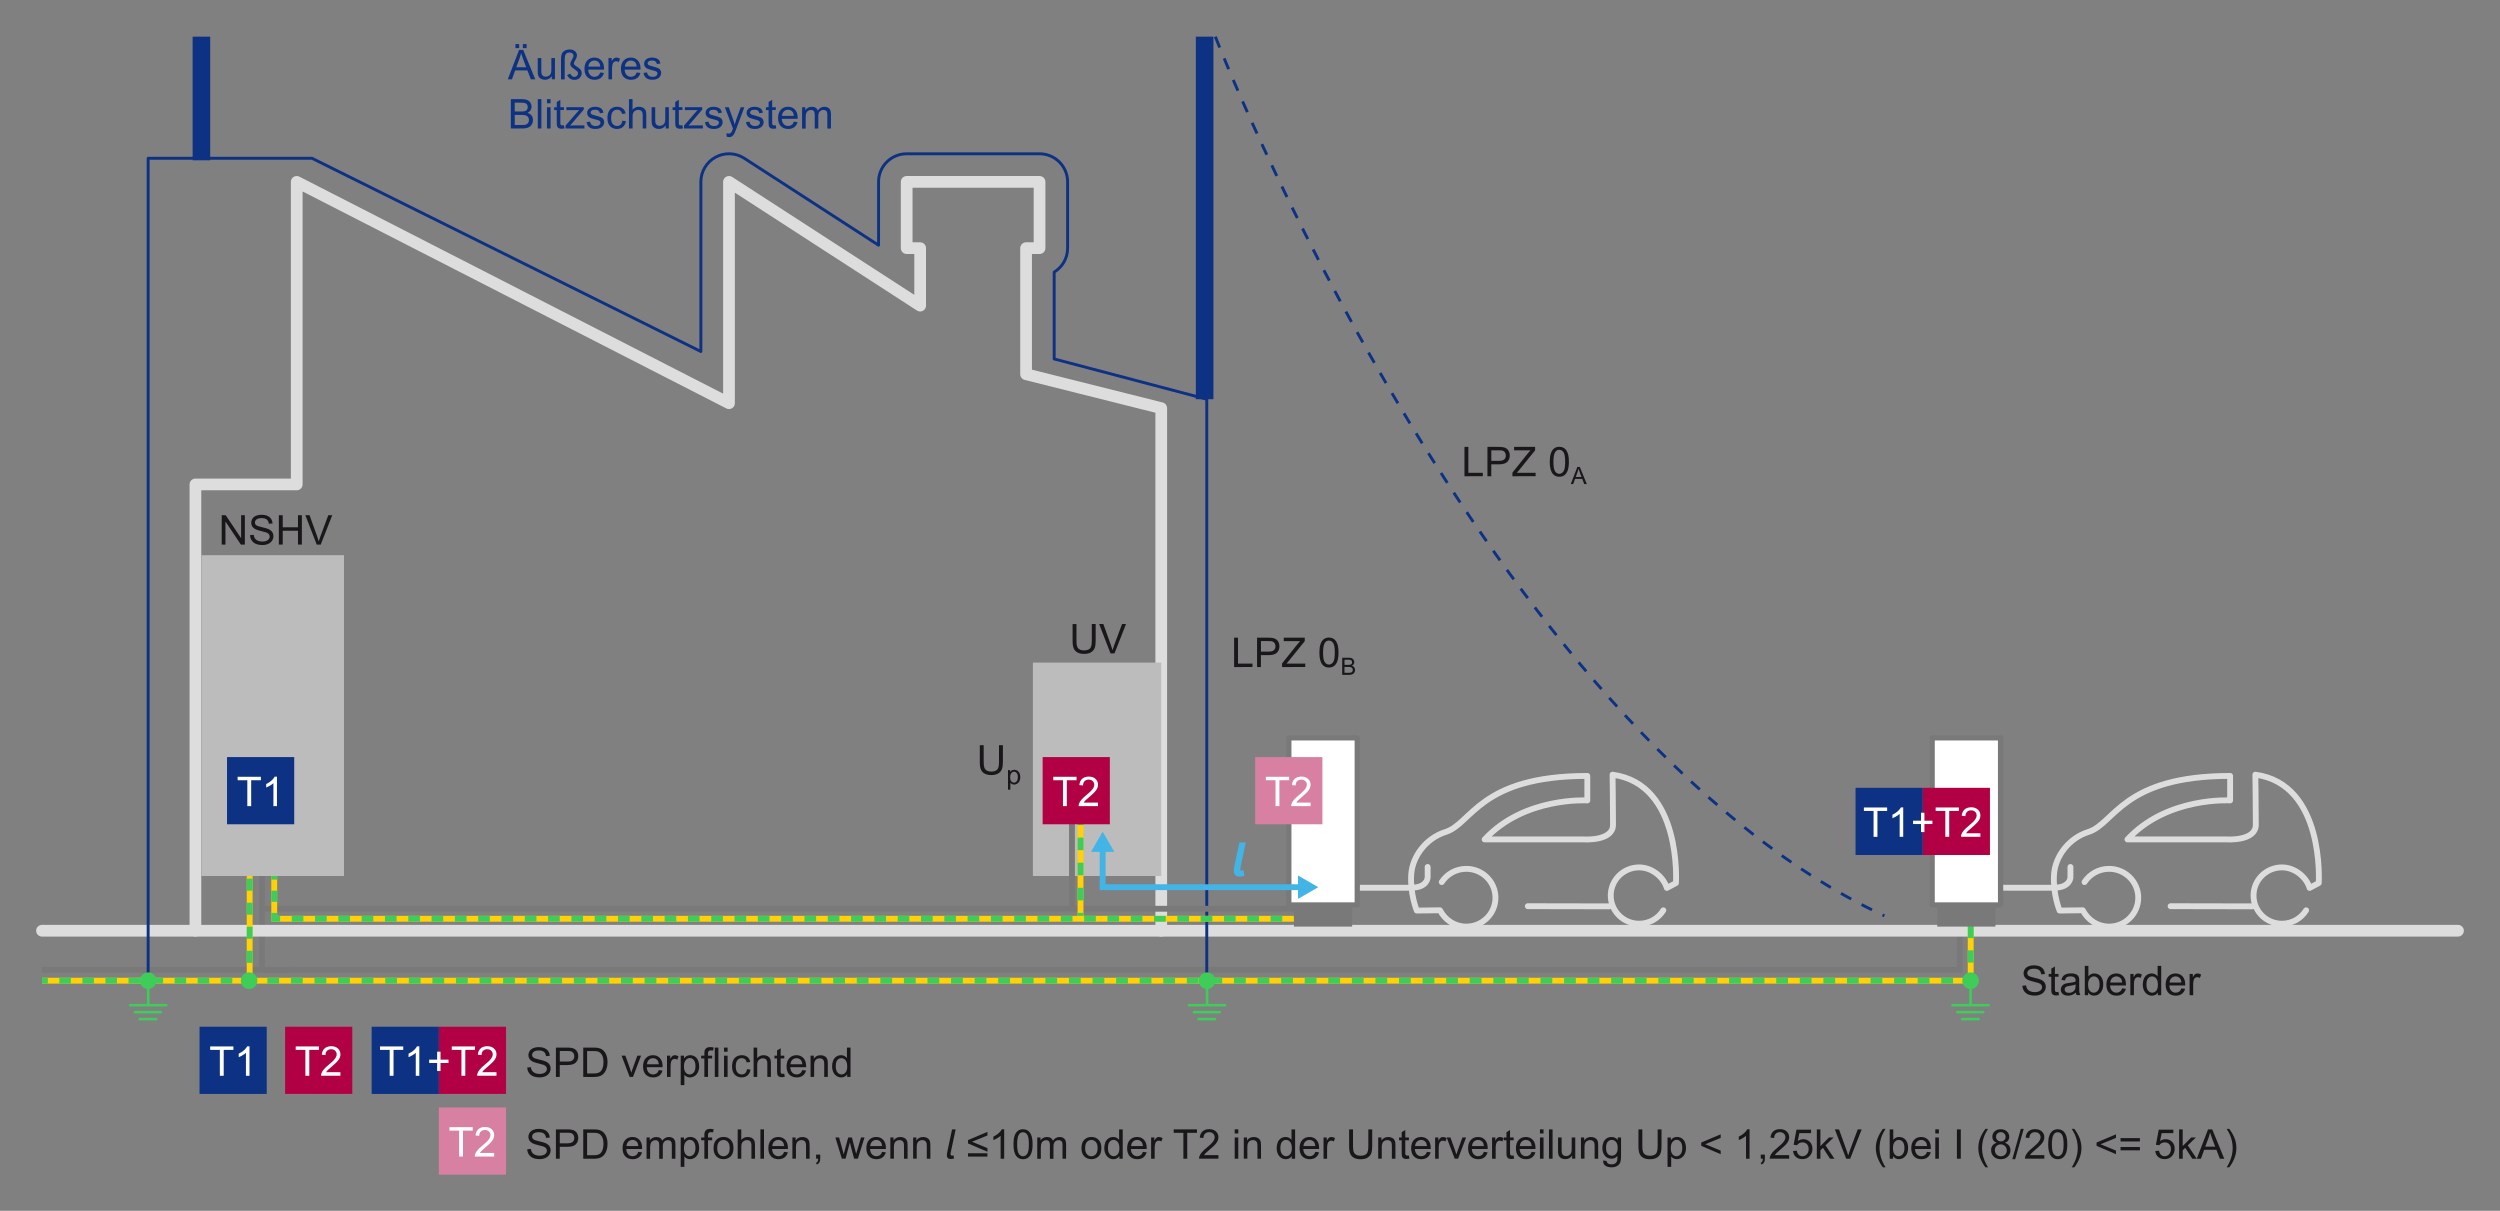 <?xml version="1.0" encoding="utf-8"?>
<!-- Generator: Adobe Illustrator 26.5.0, SVG Export Plug-In . SVG Version: 6.00 Build 0)  -->
<svg version="1.1" id="contenu" xmlns="http://www.w3.org/2000/svg" xmlns:xlink="http://www.w3.org/1999/xlink" x="0px" y="0px"
	 width="759.03px" height="367.61px" viewBox="0 0 759.03 367.61" style="enable-background:new 0 0 759.03 367.61;"
	 xml:space="preserve">
<rect x="0" y="0" width="759.03" height="367.61" fill="#808080" stroke="none"/>
<style type="text/css">
	.st0{fill:none;stroke:#DDDDDE;stroke-width:1.778;stroke-linecap:round;stroke-linejoin:round;stroke-miterlimit:3.864;}
	.st1{fill:none;stroke:#79797A;stroke-width:1.778;stroke-miterlimit:10;}
	.st2{fill:none;stroke:#DDDDDE;stroke-width:3.556;stroke-linecap:round;stroke-linejoin:round;stroke-miterlimit:10;}
	.st3{fill:#1A171B;}
	.st4{fill:#0D3183;}
	.st5{fill:#0D3183;stroke:#0D3183;stroke-width:5.333;stroke-miterlimit:10;}
	.st6{fill:none;stroke:#FFD106;stroke-width:1.778;stroke-miterlimit:10;}
	.st7{fill:none;stroke:#3DCD58;stroke-width:1.778;stroke-miterlimit:10;}
	.st8{fill:none;stroke:#3DCD58;stroke-width:1.778;stroke-miterlimit:10;stroke-dasharray:3.719,3.719;}
	.st9{fill:none;stroke:#3DCD58;stroke-width:1.778;stroke-miterlimit:10;stroke-dasharray:3.579,3.579;}
	.st10{fill:none;stroke:#0D3183;stroke-width:0.889;stroke-linecap:round;stroke-linejoin:round;stroke-miterlimit:10;}
	.st11{fill:#BCBCBC;}
	.st12{fill:none;stroke:#3DCD58;stroke-width:1.778;stroke-miterlimit:10;stroke-dasharray:3.652,3.652;}
	.st13{fill:none;stroke:#3DCD58;stroke-width:1.778;stroke-miterlimit:10;stroke-dasharray:3.5,3.5;}
	.st14{fill:#42B4E6;}
	.st15{fill:none;stroke:#3DCD58;stroke-width:1.778;stroke-miterlimit:10;stroke-dasharray:3.811,3.811;}
	.st16{fill:none;stroke:#3DCD58;stroke-width:1.778;stroke-miterlimit:10;stroke-dasharray:3.538,3.538;}
	.st17{fill:none;stroke:#3DCD58;stroke-width:1.778;stroke-miterlimit:10;stroke-dasharray:3.372,3.372;}
	.st18{fill:#B10043;}
	.st19{fill:#FFFFFF;}
	.st20{fill:#79797A;}
	.st21{fill:#FFFFFF;stroke:#79797A;stroke-width:1.6;stroke-linecap:round;stroke-linejoin:round;stroke-miterlimit:3.864;}
	.st22{fill:none;stroke:#42B4E6;stroke-width:1.778;stroke-miterlimit:10;}
	.st23{fill:#D880A1;}
	.st24{fill:#3DCD58;}
	.st25{fill:none;stroke:#0D3183;stroke-width:0.889;stroke-linejoin:round;stroke-miterlimit:10;stroke-dasharray:3.556;}
</style>
<g>
	<path class="st0" d="M683.85,275.18l-24.83-0.05 M700.17,276.38c-1.52,2.44-4.23,4.07-7.34,4.07c-4.77,0-8.63-3.83-8.63-8.55
		c0-4.72,3.86-8.55,8.63-8.55c3.82,0,7.36,2.84,8.4,6.24l2.77-1.48c0,0,1.88-30.06-19.25-32.91c0,0,0.14,8.95,0.14,15.22
		c0,5-8.71,4.44-8.71,4.44h-30.26c12.04-13.03,31.17-11.84,31.17-11.84v-7.44c-32.74,0-35.03,14.52-43.04,17.02
		c-5.8,1.81-10.03,7.28-10.42,12.81c-0.42,5.98,1.69,11.05,1.69,11.05l7.04-0.09c1.53,2.94,4.47,4.96,7.98,4.96
		c4.89,0,8.86-3.93,8.86-8.77s-3.97-8.77-8.86-8.77c-3.12,0-5.87,1.6-7.45,4.02"/>
</g>
<g>
	<path class="st0" d="M628.61,263.22v3.15c0,0,0,3.15-5.05,3.15h-21.02c0,0-5.73,0-5.73-5.73v-22.72"/>
</g>
<g>
	<polyline class="st1" points="595.03,253.28 595.03,294.45 79.53,294.45 79.53,224.81 	"/>
</g>
<g>
	<path class="st0" d="M488.69,275.18l-24.83-0.05 M505.01,276.38c-1.52,2.44-4.23,4.07-7.34,4.07c-4.77,0-8.63-3.83-8.63-8.55
		c0-4.72,3.86-8.55,8.63-8.55c3.82,0,7.36,2.84,8.4,6.24l2.77-1.48c0,0,1.88-30.06-19.25-32.91c0,0,0.14,8.95,0.14,15.22
		c0,5-8.71,4.44-8.71,4.44h-30.26c12.04-13.03,31.17-11.84,31.17-11.84v-7.44c-32.74,0-35.03,14.52-43.04,17.02
		c-5.8,1.81-10.03,7.28-10.42,12.81c-0.42,5.98,1.69,11.05,1.69,11.05l7.04-0.09c1.53,2.94,4.47,4.96,7.98,4.96
		c4.89,0,8.86-3.93,8.86-8.77s-3.97-8.77-8.86-8.77c-3.12,0-5.87,1.6-7.45,4.02"/>
</g>
<polyline class="st2" points="59.33,282.58 59.33,239.46 59.33,161.98 59.33,151.64 59.33,147.08 63.9,147.08 74.41,147.08 
	78.97,147.08 89.49,147.08 90.09,147.08 90.09,81.02 90.09,69.9 90.09,55.22 221.33,122.42 221.33,81.02 221.33,69.9 221.33,55.22 
	279.37,92.79 279.37,75.34 275.28,75.34 275.28,55.22 279.37,55.22 311.53,55.22 315.62,55.22 315.62,75.34 311.53,75.34 
	311.53,83.65 311.53,113.62 352.57,123.92 352.57,282.58 "/>
<line class="st2" x1="12.75" y1="282.58" x2="746.28" y2="282.58"/>
<g>
	<g>
		<g>
			<path class="st3" d="M160.08,324.11l1.11-0.1c0.05,0.45,0.18,0.81,0.37,1.1s0.49,0.52,0.9,0.69c0.4,0.18,0.86,0.26,1.37,0.26
				c0.45,0,0.85-0.07,1.19-0.2s0.6-0.32,0.77-0.55s0.25-0.49,0.25-0.76c0-0.28-0.08-0.52-0.24-0.73c-0.16-0.21-0.43-0.38-0.8-0.53
				c-0.24-0.09-0.77-0.24-1.59-0.43c-0.82-0.2-1.39-0.38-1.72-0.56c-0.43-0.22-0.74-0.5-0.95-0.83c-0.21-0.33-0.31-0.7-0.31-1.11
				c0-0.45,0.13-0.87,0.38-1.26c0.25-0.39,0.63-0.69,1.12-0.89c0.49-0.2,1.03-0.3,1.63-0.3c0.66,0,1.24,0.11,1.75,0.32
				c0.5,0.21,0.89,0.53,1.16,0.94c0.27,0.41,0.42,0.88,0.44,1.4l-1.13,0.08c-0.06-0.56-0.27-0.99-0.62-1.28
				c-0.35-0.29-0.87-0.43-1.55-0.43c-0.71,0-1.23,0.13-1.56,0.39c-0.33,0.26-0.49,0.58-0.49,0.94c0,0.32,0.12,0.58,0.35,0.79
				c0.23,0.21,0.82,0.42,1.78,0.63c0.96,0.22,1.62,0.41,1.97,0.57c0.52,0.24,0.9,0.54,1.15,0.91c0.25,0.37,0.37,0.79,0.37,1.27
				c0,0.47-0.14,0.92-0.41,1.34s-0.66,0.75-1.17,0.98s-1.08,0.35-1.72,0.35c-0.81,0-1.48-0.12-2.03-0.35
				c-0.54-0.23-0.97-0.59-1.28-1.06C160.26,325.24,160.09,324.71,160.08,324.11z"/>
			<path class="st3" d="M168.78,326.97v-8.91h3.36c0.59,0,1.04,0.03,1.35,0.09c0.44,0.07,0.8,0.21,1.1,0.42
				c0.3,0.2,0.53,0.49,0.71,0.86s0.27,0.77,0.27,1.22c0,0.76-0.24,1.4-0.72,1.92c-0.48,0.52-1.35,0.79-2.61,0.79h-2.29v3.62H168.78z
				 M169.96,322.3h2.3c0.76,0,1.3-0.14,1.62-0.43c0.32-0.28,0.48-0.68,0.48-1.2c0-0.37-0.09-0.69-0.28-0.96
				c-0.19-0.27-0.44-0.44-0.74-0.53c-0.2-0.05-0.57-0.08-1.1-0.08h-2.28V322.3z"/>
			<path class="st3" d="M177.08,326.97v-8.91h3.07c0.69,0,1.22,0.04,1.59,0.13c0.51,0.12,0.95,0.33,1.31,0.64
				c0.47,0.4,0.82,0.9,1.05,1.52s0.35,1.32,0.35,2.12c0,0.68-0.08,1.28-0.24,1.8c-0.16,0.52-0.36,0.96-0.61,1.3
				s-0.52,0.61-0.81,0.81c-0.29,0.2-0.65,0.35-1.06,0.45s-0.89,0.15-1.43,0.15H177.08z M178.26,325.92h1.9
				c0.59,0,1.05-0.05,1.38-0.16c0.33-0.11,0.6-0.26,0.8-0.46c0.28-0.28,0.5-0.66,0.65-1.13c0.16-0.47,0.23-1.04,0.23-1.72
				c0-0.93-0.15-1.65-0.46-2.15c-0.31-0.5-0.68-0.84-1.11-1.01c-0.32-0.12-0.82-0.18-1.53-0.18h-1.87V325.92z"/>
			<path class="st3" d="M191.17,326.97l-2.45-6.45h1.15l1.39,3.86c0.15,0.42,0.29,0.85,0.41,1.3c0.1-0.34,0.23-0.75,0.41-1.23
				l1.43-3.94h1.12l-2.44,6.45H191.17z"/>
			<path class="st3" d="M200.02,324.89l1.13,0.14c-0.18,0.66-0.51,1.17-0.99,1.54c-0.48,0.36-1.1,0.55-1.85,0.55
				c-0.94,0-1.69-0.29-2.25-0.87c-0.55-0.58-0.83-1.4-0.83-2.45c0-1.09,0.28-1.93,0.84-2.53s1.28-0.9,2.18-0.9
				c0.86,0,1.57,0.29,2.11,0.88s0.82,1.41,0.82,2.48c0,0.06,0,0.16-0.01,0.29h-4.81c0.04,0.71,0.24,1.25,0.6,1.63
				c0.36,0.38,0.81,0.56,1.35,0.56c0.4,0,0.74-0.11,1.03-0.32C199.63,325.69,199.86,325.36,200.02,324.89z M196.43,323.13h3.6
				c-0.05-0.54-0.19-0.95-0.41-1.22c-0.35-0.42-0.8-0.63-1.35-0.63c-0.5,0-0.92,0.17-1.27,0.5S196.47,322.56,196.43,323.13z"/>
			<path class="st3" d="M202.51,326.97v-6.45h0.98v0.98c0.25-0.46,0.48-0.76,0.7-0.91c0.21-0.15,0.45-0.22,0.7-0.22
				c0.37,0,0.74,0.12,1.12,0.35l-0.38,1.01c-0.27-0.16-0.53-0.24-0.8-0.24c-0.24,0-0.45,0.07-0.64,0.22
				c-0.19,0.14-0.33,0.34-0.41,0.6c-0.12,0.39-0.18,0.81-0.18,1.28v3.38H202.51z"/>
			<path class="st3" d="M206.67,329.45v-8.93h1v0.84c0.23-0.33,0.5-0.57,0.8-0.74s0.65-0.25,1.08-0.25c0.55,0,1.04,0.14,1.46,0.43
				c0.42,0.28,0.74,0.68,0.95,1.2s0.32,1.08,0.32,1.7c0,0.66-0.12,1.25-0.36,1.78c-0.24,0.53-0.58,0.93-1.03,1.22
				c-0.45,0.28-0.93,0.42-1.42,0.42c-0.36,0-0.69-0.08-0.98-0.23s-0.53-0.35-0.71-0.58v3.14H206.67z M207.66,323.78
				c0,0.83,0.17,1.44,0.5,1.84c0.34,0.4,0.74,0.6,1.22,0.6c0.49,0,0.9-0.21,1.25-0.62s0.52-1.05,0.52-1.91
				c0-0.82-0.17-1.44-0.51-1.85s-0.74-0.61-1.21-0.61c-0.47,0-0.88,0.22-1.24,0.65S207.66,322.95,207.66,323.78z"/>
			<path class="st3" d="M213.85,326.97v-5.6h-0.97v-0.85h0.97v-0.69c0-0.43,0.04-0.76,0.12-0.97c0.1-0.28,0.29-0.51,0.56-0.69
				c0.27-0.18,0.64-0.26,1.12-0.26c0.31,0,0.65,0.04,1.02,0.11l-0.16,0.95c-0.23-0.04-0.44-0.06-0.64-0.06
				c-0.33,0-0.57,0.07-0.7,0.21c-0.14,0.14-0.21,0.41-0.21,0.8v0.6h1.26v0.85h-1.26v5.6H213.85z"/>
			<path class="st3" d="M217.02,326.97v-8.91h1.09v8.91H217.02z"/>
			<path class="st3" d="M219.82,319.32v-1.26h1.09v1.26H219.82z M219.82,326.97v-6.45h1.09v6.45H219.82z"/>
			<path class="st3" d="M226.79,324.61l1.08,0.14c-0.12,0.74-0.42,1.32-0.9,1.74c-0.48,0.42-1.08,0.63-1.78,0.63
				c-0.88,0-1.59-0.29-2.13-0.87c-0.54-0.58-0.8-1.4-0.8-2.48c0-0.7,0.12-1.31,0.35-1.83s0.58-0.91,1.05-1.18
				c0.47-0.26,0.99-0.39,1.54-0.39c0.7,0,1.27,0.18,1.72,0.53c0.45,0.35,0.73,0.86,0.86,1.51l-1.06,0.16
				c-0.1-0.43-0.28-0.76-0.54-0.98s-0.57-0.33-0.93-0.33c-0.55,0-1,0.2-1.34,0.59c-0.34,0.4-0.52,1.02-0.52,1.88
				c0,0.87,0.17,1.5,0.5,1.89s0.77,0.59,1.3,0.59c0.43,0,0.79-0.13,1.08-0.4S226.71,325.16,226.79,324.61z"/>
			<path class="st3" d="M228.8,326.97v-8.91h1.09v3.2c0.51-0.59,1.15-0.89,1.93-0.89c0.48,0,0.89,0.09,1.25,0.28
				c0.35,0.19,0.6,0.45,0.76,0.78s0.23,0.81,0.23,1.45v4.09h-1.09v-4.09c0-0.55-0.12-0.94-0.36-1.19c-0.24-0.25-0.57-0.37-1.01-0.37
				c-0.32,0-0.63,0.08-0.91,0.25c-0.29,0.17-0.49,0.4-0.61,0.68s-0.18,0.68-0.18,1.19v3.53H228.8z"/>
			<path class="st3" d="M238.11,325.99l0.16,0.97c-0.31,0.06-0.58,0.1-0.83,0.1c-0.4,0-0.71-0.06-0.92-0.19
				c-0.22-0.13-0.37-0.29-0.46-0.5c-0.09-0.2-0.13-0.63-0.13-1.29v-3.71h-0.8v-0.85h0.8v-1.6l1.09-0.66v2.25h1.1v0.85h-1.1v3.77
				c0,0.31,0.02,0.51,0.06,0.6c0.04,0.09,0.1,0.16,0.19,0.21c0.09,0.05,0.21,0.08,0.37,0.08
				C237.75,326.04,237.91,326.02,238.11,325.99z"/>
			<path class="st3" d="M243.6,324.89l1.13,0.14c-0.18,0.66-0.51,1.17-0.99,1.54c-0.48,0.36-1.1,0.55-1.85,0.55
				c-0.94,0-1.69-0.29-2.25-0.87c-0.55-0.58-0.83-1.4-0.83-2.45c0-1.09,0.28-1.93,0.84-2.53s1.28-0.9,2.18-0.9
				c0.86,0,1.57,0.29,2.11,0.88s0.82,1.41,0.82,2.48c0,0.06,0,0.16-0.01,0.29h-4.81c0.04,0.71,0.24,1.25,0.6,1.63
				c0.36,0.38,0.81,0.56,1.35,0.56c0.4,0,0.74-0.11,1.03-0.32C243.2,325.69,243.43,325.36,243.6,324.89z M240,323.13h3.6
				c-0.05-0.54-0.19-0.95-0.41-1.22c-0.35-0.42-0.8-0.63-1.35-0.63c-0.5,0-0.92,0.17-1.27,0.5S240.04,322.56,240,323.13z"/>
			<path class="st3" d="M246.1,326.97v-6.45h0.98v0.92c0.47-0.71,1.16-1.06,2.05-1.06c0.39,0,0.75,0.07,1.07,0.21
				c0.33,0.14,0.57,0.32,0.73,0.55s0.28,0.5,0.34,0.81c0.04,0.2,0.06,0.56,0.06,1.06v3.97h-1.09v-3.93c0-0.45-0.04-0.78-0.13-1
				s-0.24-0.4-0.45-0.53c-0.22-0.13-0.47-0.2-0.76-0.2c-0.47,0-0.87,0.15-1.21,0.44c-0.34,0.3-0.51,0.86-0.51,1.68v3.52H246.1z"/>
			<path class="st3" d="M257.21,326.97v-0.81c-0.41,0.64-1.01,0.96-1.8,0.96c-0.51,0-0.99-0.14-1.42-0.43
				c-0.43-0.28-0.77-0.68-1-1.19s-0.36-1.09-0.36-1.75c0-0.64,0.11-1.23,0.32-1.75c0.21-0.52,0.54-0.93,0.97-1.21
				c0.43-0.28,0.91-0.42,1.44-0.42c0.39,0,0.73,0.08,1.04,0.25c0.3,0.16,0.55,0.38,0.74,0.64v-3.2h1.09v8.91H257.21z M253.75,323.75
				c0,0.83,0.17,1.44,0.52,1.85c0.35,0.41,0.76,0.61,1.23,0.61c0.48,0,0.88-0.2,1.22-0.59c0.33-0.39,0.5-0.99,0.5-1.79
				c0-0.88-0.17-1.53-0.51-1.94s-0.76-0.62-1.26-0.62c-0.49,0-0.89,0.2-1.22,0.6S253.75,322.9,253.75,323.75z"/>
		</g>
	</g>
</g>
<g>
	<g>
		<g>
			<path class="st3" d="M160.08,348.93l1.11-0.1c0.05,0.45,0.18,0.81,0.37,1.1s0.49,0.52,0.9,0.69c0.4,0.18,0.86,0.26,1.37,0.26
				c0.45,0,0.85-0.07,1.19-0.2s0.6-0.32,0.77-0.55s0.25-0.49,0.25-0.76c0-0.28-0.08-0.52-0.24-0.73c-0.16-0.21-0.43-0.38-0.8-0.53
				c-0.24-0.09-0.77-0.24-1.59-0.43c-0.82-0.2-1.39-0.38-1.72-0.56c-0.43-0.22-0.74-0.5-0.95-0.83c-0.21-0.33-0.31-0.7-0.31-1.11
				c0-0.45,0.13-0.87,0.38-1.26c0.25-0.39,0.63-0.69,1.12-0.89c0.49-0.2,1.03-0.3,1.63-0.3c0.66,0,1.24,0.11,1.75,0.32
				c0.5,0.21,0.89,0.53,1.16,0.94c0.27,0.41,0.42,0.88,0.44,1.4l-1.13,0.08c-0.06-0.56-0.27-0.99-0.62-1.28
				c-0.35-0.29-0.87-0.43-1.55-0.43c-0.71,0-1.23,0.13-1.56,0.39c-0.33,0.26-0.49,0.58-0.49,0.94c0,0.32,0.12,0.58,0.35,0.79
				c0.23,0.21,0.82,0.42,1.78,0.63c0.96,0.22,1.62,0.41,1.97,0.57c0.52,0.24,0.9,0.54,1.15,0.91c0.25,0.37,0.37,0.79,0.37,1.27
				c0,0.47-0.14,0.92-0.41,1.34s-0.66,0.75-1.17,0.98s-1.08,0.35-1.72,0.35c-0.81,0-1.48-0.12-2.03-0.35
				c-0.54-0.23-0.97-0.59-1.28-1.06C160.26,350.06,160.09,349.53,160.08,348.93z"/>
			<path class="st3" d="M168.78,351.8v-8.91h3.36c0.59,0,1.04,0.03,1.35,0.09c0.44,0.07,0.8,0.21,1.1,0.42
				c0.3,0.2,0.53,0.49,0.71,0.86s0.27,0.77,0.27,1.22c0,0.76-0.24,1.4-0.72,1.92c-0.48,0.52-1.35,0.79-2.61,0.79h-2.29v3.62H168.78z
				 M169.96,347.12h2.3c0.76,0,1.3-0.14,1.62-0.43c0.32-0.28,0.48-0.68,0.48-1.2c0-0.37-0.09-0.69-0.28-0.96
				c-0.19-0.27-0.44-0.44-0.74-0.53c-0.2-0.05-0.57-0.08-1.1-0.08h-2.28V347.12z"/>
			<path class="st3" d="M177.08,351.8v-8.91h3.07c0.69,0,1.22,0.04,1.59,0.13c0.51,0.12,0.95,0.33,1.31,0.64
				c0.47,0.4,0.82,0.9,1.05,1.52s0.35,1.32,0.35,2.12c0,0.68-0.08,1.28-0.24,1.8c-0.16,0.52-0.36,0.96-0.61,1.3
				s-0.52,0.61-0.81,0.81c-0.29,0.2-0.65,0.35-1.06,0.45s-0.89,0.15-1.43,0.15H177.08z M178.26,350.74h1.9
				c0.59,0,1.05-0.05,1.38-0.16c0.33-0.11,0.6-0.26,0.8-0.46c0.28-0.28,0.5-0.66,0.65-1.13c0.16-0.47,0.23-1.04,0.23-1.72
				c0-0.93-0.15-1.65-0.46-2.15c-0.31-0.5-0.68-0.84-1.11-1.01c-0.32-0.12-0.82-0.18-1.53-0.18h-1.87V350.74z"/>
			<path class="st3" d="M193.8,349.72l1.13,0.14c-0.18,0.66-0.51,1.17-0.99,1.54c-0.48,0.36-1.1,0.55-1.85,0.55
				c-0.94,0-1.69-0.29-2.25-0.87c-0.55-0.58-0.83-1.4-0.83-2.45c0-1.09,0.28-1.93,0.84-2.53s1.28-0.9,2.18-0.9
				c0.86,0,1.57,0.29,2.11,0.88s0.82,1.41,0.82,2.48c0,0.06,0,0.16-0.01,0.29h-4.81c0.04,0.71,0.24,1.25,0.6,1.63
				c0.36,0.38,0.81,0.56,1.35,0.56c0.4,0,0.74-0.11,1.03-0.32C193.41,350.52,193.63,350.18,193.8,349.72z M190.21,347.95h3.6
				c-0.05-0.54-0.19-0.95-0.41-1.22c-0.35-0.42-0.8-0.63-1.35-0.63c-0.5,0-0.92,0.17-1.27,0.5S190.24,347.39,190.21,347.95z"/>
			<path class="st3" d="M196.3,351.8v-6.45h0.98v0.91c0.2-0.32,0.47-0.57,0.81-0.76c0.34-0.19,0.72-0.29,1.15-0.29
				c0.48,0,0.87,0.1,1.18,0.3c0.31,0.2,0.52,0.48,0.65,0.83c0.51-0.75,1.17-1.13,1.99-1.13c0.64,0,1.13,0.18,1.48,0.53
				s0.52,0.9,0.52,1.64v4.43h-1.09v-4.06c0-0.44-0.04-0.75-0.11-0.94s-0.2-0.35-0.39-0.46c-0.19-0.12-0.41-0.18-0.66-0.18
				c-0.45,0-0.83,0.15-1.13,0.45s-0.45,0.78-0.45,1.45v3.75h-1.09v-4.19c0-0.49-0.09-0.85-0.27-1.09c-0.18-0.24-0.47-0.36-0.88-0.36
				c-0.31,0-0.59,0.08-0.85,0.24c-0.26,0.16-0.45,0.4-0.57,0.71c-0.12,0.31-0.18,0.76-0.18,1.35v3.35H196.3z"/>
			<path class="st3" d="M206.67,354.27v-8.93h1v0.84c0.23-0.33,0.5-0.57,0.8-0.74s0.65-0.25,1.08-0.25c0.55,0,1.04,0.14,1.46,0.43
				c0.42,0.28,0.74,0.68,0.95,1.2s0.32,1.08,0.32,1.7c0,0.66-0.12,1.25-0.36,1.78c-0.24,0.53-0.58,0.93-1.03,1.22
				c-0.45,0.28-0.93,0.42-1.42,0.42c-0.36,0-0.69-0.08-0.98-0.23s-0.53-0.35-0.71-0.58v3.14H206.67z M207.66,348.61
				c0,0.83,0.17,1.44,0.5,1.84c0.34,0.4,0.74,0.6,1.22,0.6c0.49,0,0.9-0.21,1.25-0.62s0.52-1.05,0.52-1.91
				c0-0.82-0.17-1.44-0.51-1.85s-0.74-0.61-1.21-0.61c-0.47,0-0.88,0.22-1.24,0.65S207.66,347.77,207.66,348.61z"/>
			<path class="st3" d="M213.85,351.8v-5.6h-0.97v-0.85h0.97v-0.69c0-0.43,0.04-0.76,0.12-0.97c0.1-0.28,0.29-0.51,0.56-0.69
				c0.27-0.18,0.64-0.26,1.12-0.26c0.31,0,0.65,0.04,1.02,0.11l-0.16,0.95c-0.23-0.04-0.44-0.06-0.64-0.06
				c-0.33,0-0.57,0.07-0.7,0.21c-0.14,0.14-0.21,0.41-0.21,0.8v0.6h1.26v0.85h-1.26v5.6H213.85z"/>
			<path class="st3" d="M216.64,348.57c0-1.19,0.33-2.08,1-2.66c0.56-0.48,1.23-0.72,2.03-0.72c0.89,0,1.61,0.29,2.18,0.87
				c0.56,0.58,0.84,1.38,0.84,2.41c0,0.83-0.12,1.48-0.37,1.96s-0.61,0.85-1.09,1.11c-0.48,0.26-1,0.4-1.56,0.4
				c-0.9,0-1.63-0.29-2.19-0.87C216.92,350.49,216.64,349.66,216.64,348.57z M217.76,348.57c0,0.83,0.18,1.45,0.54,1.86
				s0.81,0.62,1.36,0.62c0.54,0,0.99-0.21,1.35-0.62c0.36-0.41,0.54-1.04,0.54-1.89c0-0.8-0.18-1.4-0.54-1.81
				c-0.36-0.41-0.81-0.62-1.35-0.62c-0.55,0-1,0.2-1.36,0.61C217.95,347.12,217.76,347.74,217.76,348.57z"/>
			<path class="st3" d="M223.97,351.8v-8.91h1.09v3.2c0.51-0.59,1.15-0.89,1.93-0.89c0.48,0,0.89,0.09,1.25,0.28
				c0.35,0.19,0.6,0.45,0.76,0.78s0.23,0.81,0.23,1.45v4.09h-1.09v-4.09c0-0.55-0.12-0.94-0.36-1.19c-0.24-0.25-0.57-0.37-1.01-0.37
				c-0.32,0-0.63,0.08-0.91,0.25c-0.29,0.17-0.49,0.4-0.61,0.68s-0.18,0.68-0.18,1.19v3.53H223.97z"/>
			<path class="st3" d="M230.87,351.8v-8.91h1.09v8.91H230.87z"/>
			<path class="st3" d="M238.07,349.72l1.13,0.14c-0.18,0.66-0.51,1.17-0.99,1.54c-0.48,0.36-1.1,0.55-1.85,0.55
				c-0.94,0-1.69-0.29-2.25-0.87c-0.55-0.58-0.83-1.4-0.83-2.45c0-1.09,0.28-1.93,0.84-2.53s1.28-0.9,2.18-0.9
				c0.86,0,1.57,0.29,2.11,0.88s0.82,1.41,0.82,2.48c0,0.06,0,0.16-0.01,0.29h-4.81c0.04,0.71,0.24,1.25,0.6,1.63
				c0.36,0.38,0.81,0.56,1.35,0.56c0.4,0,0.74-0.11,1.03-0.32C237.68,350.52,237.91,350.18,238.07,349.72z M234.48,347.95h3.6
				c-0.05-0.54-0.19-0.95-0.41-1.22c-0.35-0.42-0.8-0.63-1.35-0.63c-0.5,0-0.92,0.17-1.27,0.5S234.52,347.39,234.48,347.95z"/>
			<path class="st3" d="M240.58,351.8v-6.45h0.98v0.92c0.47-0.71,1.16-1.06,2.05-1.06c0.39,0,0.75,0.07,1.07,0.21
				c0.33,0.14,0.57,0.32,0.73,0.55s0.28,0.5,0.34,0.81c0.04,0.2,0.06,0.56,0.06,1.06v3.97h-1.09v-3.93c0-0.45-0.04-0.78-0.13-1
				s-0.24-0.4-0.45-0.53c-0.22-0.13-0.47-0.2-0.76-0.2c-0.47,0-0.87,0.15-1.21,0.44c-0.34,0.3-0.51,0.86-0.51,1.68v3.52H240.58z"/>
			<path class="st3" d="M247.78,351.8v-1.25h1.25v1.25c0,0.46-0.08,0.83-0.24,1.11s-0.42,0.5-0.77,0.65l-0.3-0.47
				c0.23-0.1,0.4-0.25,0.51-0.45s0.17-0.48,0.18-0.85H247.78z"/>
			<path class="st3" d="M255.6,351.8l-1.97-6.45h1.13l1.03,3.72l0.38,1.39c0.02-0.07,0.13-0.51,0.33-1.33l1.03-3.78h1.12l0.97,3.74
				l0.32,1.23l0.37-1.25l1.11-3.73h1.06l-2.02,6.45h-1.14l-1.03-3.86l-0.25-1.1l-1.31,4.96H255.6z"/>
			<path class="st3" d="M267.82,349.72l1.13,0.14c-0.18,0.66-0.51,1.17-0.99,1.54c-0.48,0.36-1.1,0.55-1.85,0.55
				c-0.94,0-1.69-0.29-2.25-0.87c-0.55-0.58-0.83-1.4-0.83-2.45c0-1.09,0.28-1.93,0.84-2.53s1.28-0.9,2.18-0.9
				c0.86,0,1.57,0.29,2.11,0.88s0.82,1.41,0.82,2.48c0,0.06,0,0.16-0.01,0.29h-4.81c0.04,0.71,0.24,1.25,0.6,1.63
				c0.36,0.38,0.81,0.56,1.35,0.56c0.4,0,0.74-0.11,1.03-0.32C267.43,350.52,267.65,350.18,267.82,349.72z M264.22,347.95h3.6
				c-0.05-0.54-0.19-0.95-0.41-1.22c-0.35-0.42-0.8-0.63-1.35-0.63c-0.5,0-0.92,0.17-1.27,0.5S264.26,347.39,264.22,347.95z"/>
			<path class="st3" d="M270.32,351.8v-6.45h0.98v0.92c0.47-0.71,1.16-1.06,2.05-1.06c0.39,0,0.75,0.07,1.07,0.21
				c0.33,0.14,0.57,0.32,0.73,0.55s0.28,0.5,0.34,0.81c0.04,0.2,0.06,0.56,0.06,1.06v3.97h-1.09v-3.93c0-0.45-0.04-0.78-0.13-1
				s-0.24-0.4-0.45-0.53c-0.22-0.13-0.47-0.2-0.76-0.2c-0.47,0-0.87,0.15-1.21,0.44c-0.34,0.3-0.51,0.86-0.51,1.68v3.52H270.32z"/>
			<path class="st3" d="M277.24,351.8v-6.45h0.98v0.92c0.47-0.71,1.16-1.06,2.05-1.06c0.39,0,0.75,0.07,1.07,0.21
				c0.33,0.14,0.57,0.32,0.73,0.55s0.28,0.5,0.34,0.81c0.04,0.2,0.06,0.56,0.06,1.06v3.97h-1.09v-3.93c0-0.45-0.04-0.78-0.13-1
				s-0.24-0.4-0.45-0.53c-0.22-0.13-0.47-0.2-0.76-0.2c-0.47,0-0.87,0.15-1.21,0.44c-0.34,0.3-0.51,0.86-0.51,1.68v3.52H277.24z"/>
			<path class="st3" d="M288.71,349.64c-0.03,0.14-0.06,0.28-0.08,0.4c-0.02,0.13-0.03,0.25-0.03,0.36c0,0.13,0.03,0.24,0.1,0.33
				s0.19,0.13,0.36,0.13c0.07,0,0.15-0.01,0.23-0.02c0.08-0.01,0.17-0.02,0.26-0.03l0.07,0.95c-0.17,0.04-0.35,0.08-0.53,0.09
				c-0.18,0.02-0.33,0.03-0.44,0.03c-0.23,0-0.42-0.03-0.57-0.09c-0.15-0.06-0.27-0.14-0.36-0.25c-0.09-0.11-0.15-0.23-0.19-0.37
				c-0.04-0.14-0.05-0.3-0.05-0.46c0-0.21,0.02-0.44,0.07-0.68c0.04-0.24,0.09-0.48,0.14-0.71l1.37-6.43h1.09L288.71,349.64z"/>
			<path class="st3" d="M293.9,347.16v-1.02l5.9-2.49v1.09l-4.68,1.91l4.68,1.94v1.09L293.9,347.16z M299.78,351.15h-5.88v-1.01
				h5.88V351.15z"/>
			<path class="st3" d="M304.89,351.8h-1.09v-6.97c-0.26,0.25-0.61,0.5-1.04,0.75c-0.43,0.25-0.81,0.44-1.15,0.57v-1.06
				c0.61-0.29,1.15-0.64,1.6-1.04c0.46-0.41,0.78-0.81,0.97-1.19h0.7V351.8z"/>
			<path class="st3" d="M307.7,347.4c0-1.05,0.11-1.9,0.33-2.54c0.22-0.64,0.54-1.14,0.97-1.49c0.43-0.35,0.97-0.52,1.61-0.52
				c0.48,0,0.9,0.1,1.26,0.29c0.36,0.19,0.66,0.47,0.89,0.83c0.23,0.36,0.42,0.8,0.55,1.32s0.2,1.22,0.2,2.11
				c0,1.04-0.11,1.89-0.32,2.53s-0.54,1.14-0.96,1.49c-0.43,0.35-0.97,0.53-1.62,0.53c-0.86,0-1.53-0.31-2.02-0.92
				C307.99,350.28,307.7,349.08,307.7,347.4z M308.82,347.4c0,1.46,0.17,2.44,0.51,2.92c0.34,0.48,0.76,0.73,1.27,0.73
				s0.92-0.24,1.27-0.73s0.51-1.46,0.51-2.92c0-1.47-0.17-2.44-0.51-2.92s-0.77-0.72-1.28-0.72c-0.5,0-0.9,0.21-1.2,0.64
				C309.01,344.94,308.82,345.94,308.82,347.4z"/>
			<path class="st3" d="M314.92,351.8v-6.45h0.98v0.91c0.2-0.32,0.47-0.57,0.81-0.76c0.34-0.19,0.72-0.29,1.15-0.29
				c0.48,0,0.87,0.1,1.18,0.3c0.31,0.2,0.52,0.48,0.65,0.83c0.51-0.75,1.17-1.13,1.99-1.13c0.64,0,1.13,0.18,1.48,0.53
				s0.52,0.9,0.52,1.64v4.43h-1.09v-4.06c0-0.44-0.04-0.75-0.11-0.94s-0.2-0.35-0.39-0.46c-0.19-0.12-0.41-0.18-0.66-0.18
				c-0.45,0-0.83,0.15-1.13,0.45s-0.45,0.78-0.45,1.45v3.75h-1.09v-4.19c0-0.49-0.09-0.85-0.27-1.09c-0.18-0.24-0.47-0.36-0.88-0.36
				c-0.31,0-0.59,0.08-0.85,0.24c-0.26,0.16-0.45,0.4-0.57,0.71c-0.12,0.31-0.18,0.76-0.18,1.35v3.35H314.92z"/>
			<path class="st3" d="M328.34,348.57c0-1.19,0.33-2.08,1-2.66c0.56-0.48,1.23-0.72,2.03-0.72c0.89,0,1.61,0.29,2.18,0.87
				c0.56,0.58,0.84,1.38,0.84,2.41c0,0.83-0.12,1.48-0.37,1.96s-0.61,0.85-1.09,1.11c-0.48,0.26-1,0.4-1.56,0.4
				c-0.9,0-1.63-0.29-2.19-0.87C328.62,350.49,328.34,349.66,328.34,348.57z M329.46,348.57c0,0.83,0.18,1.45,0.54,1.86
				s0.81,0.62,1.36,0.62c0.54,0,0.99-0.21,1.35-0.62c0.36-0.41,0.54-1.04,0.54-1.89c0-0.8-0.18-1.4-0.54-1.81
				c-0.36-0.41-0.81-0.62-1.35-0.62c-0.55,0-1,0.2-1.36,0.61C329.64,347.12,329.46,347.74,329.46,348.57z"/>
			<path class="st3" d="M339.85,351.8v-0.81c-0.41,0.64-1.01,0.96-1.8,0.96c-0.51,0-0.99-0.14-1.42-0.43
				c-0.43-0.28-0.77-0.68-1-1.19s-0.36-1.09-0.36-1.75c0-0.64,0.11-1.23,0.32-1.75c0.21-0.52,0.54-0.93,0.97-1.21
				c0.43-0.28,0.91-0.42,1.44-0.42c0.39,0,0.73,0.08,1.04,0.25c0.3,0.16,0.55,0.38,0.74,0.64v-3.2h1.09v8.91H339.85z M336.39,348.57
				c0,0.83,0.17,1.44,0.52,1.85c0.35,0.41,0.76,0.61,1.23,0.61c0.48,0,0.88-0.2,1.22-0.59c0.33-0.39,0.5-0.99,0.5-1.79
				c0-0.88-0.17-1.53-0.51-1.94s-0.76-0.62-1.26-0.62c-0.49,0-0.89,0.2-1.22,0.6S336.39,347.72,336.39,348.57z"/>
			<path class="st3" d="M347,349.72l1.13,0.14c-0.18,0.66-0.51,1.17-0.99,1.54c-0.48,0.36-1.1,0.55-1.85,0.55
				c-0.94,0-1.69-0.29-2.25-0.87c-0.55-0.58-0.83-1.4-0.83-2.45c0-1.09,0.28-1.93,0.84-2.53s1.28-0.9,2.18-0.9
				c0.86,0,1.57,0.29,2.11,0.88s0.82,1.41,0.82,2.48c0,0.06,0,0.16-0.01,0.29h-4.81c0.04,0.71,0.24,1.25,0.6,1.63
				c0.36,0.38,0.81,0.56,1.35,0.56c0.4,0,0.74-0.11,1.03-0.32C346.61,350.52,346.84,350.18,347,349.72z M343.41,347.95h3.6
				c-0.05-0.54-0.19-0.95-0.41-1.22c-0.35-0.42-0.8-0.63-1.35-0.63c-0.5,0-0.92,0.17-1.27,0.5S343.45,347.39,343.41,347.95z"/>
			<path class="st3" d="M349.49,351.8v-6.45h0.98v0.98c0.25-0.46,0.48-0.76,0.7-0.91c0.21-0.15,0.45-0.22,0.7-0.22
				c0.37,0,0.74,0.12,1.12,0.35l-0.38,1.01c-0.27-0.16-0.53-0.24-0.8-0.24c-0.24,0-0.45,0.07-0.64,0.22
				c-0.19,0.14-0.33,0.34-0.41,0.6c-0.12,0.39-0.18,0.81-0.18,1.28v3.38H349.49z"/>
			<path class="st3" d="M359.29,351.8v-7.86h-2.94v-1.05h7.06v1.05h-2.95v7.86H359.29z"/>
			<path class="st3" d="M369.93,350.74v1.05h-5.89c-0.01-0.26,0.03-0.52,0.13-0.76c0.15-0.4,0.39-0.8,0.72-1.18
				c0.33-0.39,0.81-0.84,1.43-1.35c0.97-0.79,1.62-1.42,1.96-1.89s0.51-0.9,0.51-1.32c0-0.43-0.15-0.8-0.46-1.1
				c-0.31-0.3-0.71-0.45-1.21-0.45c-0.53,0-0.95,0.16-1.26,0.47s-0.48,0.75-0.48,1.31l-1.12-0.12c0.08-0.84,0.37-1.48,0.87-1.92
				s1.18-0.66,2.02-0.66c0.85,0,1.53,0.24,2.03,0.71c0.5,0.47,0.75,1.06,0.75,1.76c0,0.36-0.07,0.71-0.22,1.05
				c-0.15,0.34-0.39,0.71-0.73,1.09s-0.9,0.9-1.69,1.57c-0.66,0.55-1.08,0.92-1.26,1.12c-0.19,0.2-0.34,0.39-0.46,0.59H369.93z"/>
			<path class="st3" d="M374.87,344.14v-1.26h1.09v1.26H374.87z M374.87,351.8v-6.45h1.09v6.45H374.87z"/>
			<path class="st3" d="M377.63,351.8v-6.45h0.98v0.92c0.47-0.71,1.16-1.06,2.05-1.06c0.39,0,0.75,0.07,1.07,0.21
				c0.33,0.14,0.57,0.32,0.73,0.55s0.28,0.5,0.34,0.81c0.04,0.2,0.06,0.56,0.06,1.06v3.97h-1.09v-3.93c0-0.45-0.04-0.78-0.13-1
				s-0.24-0.4-0.45-0.53c-0.22-0.13-0.47-0.2-0.76-0.2c-0.47,0-0.87,0.15-1.21,0.44c-0.34,0.3-0.51,0.86-0.51,1.68v3.52H377.63z"/>
			<path class="st3" d="M392.19,351.8v-0.81c-0.41,0.64-1.01,0.96-1.8,0.96c-0.51,0-0.99-0.14-1.42-0.43
				c-0.43-0.28-0.77-0.68-1-1.19s-0.36-1.09-0.36-1.75c0-0.64,0.11-1.23,0.32-1.75c0.21-0.52,0.54-0.93,0.97-1.21
				c0.43-0.28,0.91-0.42,1.44-0.42c0.39,0,0.73,0.08,1.04,0.25c0.3,0.16,0.55,0.38,0.74,0.64v-3.2h1.09v8.91H392.19z M388.74,348.57
				c0,0.83,0.17,1.44,0.52,1.85c0.35,0.41,0.76,0.61,1.23,0.61c0.48,0,0.88-0.2,1.22-0.59c0.33-0.39,0.5-0.99,0.5-1.79
				c0-0.88-0.17-1.53-0.51-1.94s-0.76-0.62-1.26-0.62c-0.49,0-0.89,0.2-1.22,0.6S388.74,347.72,388.74,348.57z"/>
			<path class="st3" d="M399.35,349.72l1.13,0.14c-0.18,0.66-0.51,1.17-0.99,1.54c-0.48,0.36-1.1,0.55-1.85,0.55
				c-0.94,0-1.69-0.29-2.25-0.87c-0.55-0.58-0.83-1.4-0.83-2.45c0-1.09,0.28-1.93,0.84-2.53s1.28-0.9,2.18-0.9
				c0.86,0,1.57,0.29,2.11,0.88s0.82,1.41,0.82,2.48c0,0.06,0,0.16-0.01,0.29h-4.81c0.04,0.71,0.24,1.25,0.6,1.63
				c0.36,0.38,0.81,0.56,1.35,0.56c0.4,0,0.74-0.11,1.03-0.32C398.95,350.52,399.18,350.18,399.35,349.72z M395.75,347.95h3.6
				c-0.05-0.54-0.19-0.95-0.41-1.22c-0.35-0.42-0.8-0.63-1.35-0.63c-0.5,0-0.92,0.17-1.27,0.5S395.79,347.39,395.75,347.95z"/>
			<path class="st3" d="M401.84,351.8v-6.45h0.98v0.98c0.25-0.46,0.48-0.76,0.7-0.91c0.21-0.15,0.45-0.22,0.7-0.22
				c0.37,0,0.74,0.12,1.12,0.35l-0.38,1.01c-0.27-0.16-0.53-0.24-0.8-0.24c-0.24,0-0.45,0.07-0.64,0.22
				c-0.19,0.14-0.33,0.34-0.41,0.6c-0.12,0.39-0.18,0.81-0.18,1.28v3.38H401.84z"/>
			<path class="st3" d="M415.44,342.89h1.18v5.15c0,0.9-0.1,1.61-0.3,2.13c-0.2,0.53-0.57,0.96-1.1,1.29
				c-0.53,0.33-1.22,0.5-2.08,0.5c-0.83,0-1.52-0.14-2.05-0.43c-0.53-0.29-0.91-0.7-1.14-1.25c-0.23-0.54-0.34-1.29-0.34-2.23v-5.15
				h1.18v5.14c0,0.77,0.07,1.34,0.22,1.71c0.14,0.37,0.39,0.65,0.74,0.85c0.35,0.2,0.78,0.3,1.29,0.3c0.87,0,1.48-0.2,1.85-0.59
				c0.37-0.39,0.55-1.15,0.55-2.27V342.89z"/>
			<path class="st3" d="M418.44,351.8v-6.45h0.98v0.92c0.47-0.71,1.16-1.06,2.05-1.06c0.39,0,0.75,0.07,1.07,0.21
				c0.33,0.14,0.57,0.32,0.73,0.55s0.28,0.5,0.34,0.81c0.04,0.2,0.06,0.56,0.06,1.06v3.97h-1.09v-3.93c0-0.45-0.04-0.78-0.13-1
				s-0.24-0.4-0.45-0.53c-0.22-0.13-0.47-0.2-0.76-0.2c-0.47,0-0.87,0.15-1.21,0.44c-0.34,0.3-0.51,0.86-0.51,1.68v3.52H418.44z"/>
			<path class="st3" d="M427.75,350.82l0.16,0.97c-0.31,0.06-0.58,0.1-0.83,0.1c-0.4,0-0.71-0.06-0.92-0.19
				c-0.22-0.13-0.37-0.29-0.46-0.5c-0.09-0.2-0.13-0.63-0.13-1.29v-3.71h-0.8v-0.85h0.8v-1.6l1.09-0.66v2.25h1.1v0.85h-1.1v3.77
				c0,0.31,0.02,0.51,0.06,0.6c0.04,0.09,0.1,0.16,0.19,0.21c0.09,0.05,0.21,0.08,0.37,0.08
				C427.39,350.86,427.55,350.85,427.75,350.82z"/>
			<path class="st3" d="M433.23,349.72l1.13,0.14c-0.18,0.66-0.51,1.17-0.99,1.54c-0.48,0.36-1.1,0.55-1.85,0.55
				c-0.94,0-1.69-0.29-2.25-0.87c-0.55-0.58-0.83-1.4-0.83-2.45c0-1.09,0.28-1.93,0.84-2.53s1.28-0.9,2.18-0.9
				c0.86,0,1.57,0.29,2.11,0.88s0.82,1.41,0.82,2.48c0,0.06,0,0.16-0.01,0.29h-4.81c0.04,0.71,0.24,1.25,0.6,1.63
				c0.36,0.38,0.81,0.56,1.35,0.56c0.4,0,0.74-0.11,1.03-0.32C432.84,350.52,433.07,350.18,433.23,349.72z M429.64,347.95h3.6
				c-0.05-0.54-0.19-0.95-0.41-1.22c-0.35-0.42-0.8-0.63-1.35-0.63c-0.5,0-0.92,0.17-1.27,0.5S429.68,347.39,429.64,347.95z"/>
			<path class="st3" d="M435.72,351.8v-6.45h0.98v0.98c0.25-0.46,0.48-0.76,0.7-0.91c0.21-0.15,0.45-0.22,0.7-0.22
				c0.37,0,0.74,0.12,1.12,0.35l-0.38,1.01c-0.27-0.16-0.53-0.24-0.8-0.24c-0.24,0-0.45,0.07-0.64,0.22
				c-0.19,0.14-0.33,0.34-0.41,0.6c-0.12,0.39-0.18,0.81-0.18,1.28v3.38H435.72z"/>
			<path class="st3" d="M441.67,351.8l-2.45-6.45h1.15l1.39,3.86c0.15,0.42,0.29,0.85,0.41,1.3c0.1-0.34,0.23-0.75,0.41-1.23
				l1.43-3.94h1.12l-2.44,6.45H441.67z"/>
			<path class="st3" d="M450.52,349.72l1.13,0.14c-0.18,0.66-0.51,1.17-0.99,1.54c-0.48,0.36-1.1,0.55-1.85,0.55
				c-0.94,0-1.69-0.29-2.25-0.87c-0.55-0.58-0.83-1.4-0.83-2.45c0-1.09,0.28-1.93,0.84-2.53s1.28-0.9,2.18-0.9
				c0.86,0,1.57,0.29,2.11,0.88s0.82,1.41,0.82,2.48c0,0.06,0,0.16-0.01,0.29h-4.81c0.04,0.71,0.24,1.25,0.6,1.63
				c0.36,0.38,0.81,0.56,1.35,0.56c0.4,0,0.74-0.11,1.03-0.32C450.13,350.52,450.35,350.18,450.52,349.72z M446.93,347.95h3.6
				c-0.05-0.54-0.19-0.95-0.41-1.22c-0.35-0.42-0.8-0.63-1.35-0.63c-0.5,0-0.92,0.17-1.27,0.5S446.97,347.39,446.93,347.95z"/>
			<path class="st3" d="M453.01,351.8v-6.45H454v0.98c0.25-0.46,0.48-0.76,0.7-0.91c0.21-0.15,0.45-0.22,0.7-0.22
				c0.37,0,0.74,0.12,1.12,0.35l-0.38,1.01c-0.27-0.16-0.53-0.24-0.8-0.24c-0.24,0-0.45,0.07-0.64,0.22
				c-0.19,0.14-0.33,0.34-0.41,0.6c-0.12,0.39-0.18,0.81-0.18,1.28v3.38H453.01z"/>
			<path class="st3" d="M459.56,350.82l0.16,0.97c-0.31,0.06-0.58,0.1-0.83,0.1c-0.4,0-0.71-0.06-0.92-0.19
				c-0.22-0.13-0.37-0.29-0.46-0.5c-0.09-0.2-0.13-0.63-0.13-1.29v-3.71h-0.8v-0.85h0.8v-1.6l1.09-0.66v2.25h1.1v0.85h-1.1v3.77
				c0,0.31,0.02,0.51,0.06,0.6c0.04,0.09,0.1,0.16,0.19,0.21c0.09,0.05,0.21,0.08,0.37,0.08
				C459.2,350.86,459.36,350.85,459.56,350.82z"/>
			<path class="st3" d="M465.04,349.72l1.13,0.14c-0.18,0.66-0.51,1.17-0.99,1.54c-0.48,0.36-1.1,0.55-1.85,0.55
				c-0.94,0-1.69-0.29-2.25-0.87c-0.55-0.58-0.83-1.4-0.83-2.45c0-1.09,0.28-1.93,0.84-2.53s1.28-0.9,2.18-0.9
				c0.86,0,1.57,0.29,2.11,0.88s0.82,1.41,0.82,2.48c0,0.06,0,0.16-0.01,0.29h-4.81c0.04,0.71,0.24,1.25,0.6,1.63
				c0.36,0.38,0.81,0.56,1.35,0.56c0.4,0,0.74-0.11,1.03-0.32C464.65,350.52,464.88,350.18,465.04,349.72z M461.45,347.95h3.6
				c-0.05-0.54-0.19-0.95-0.41-1.22c-0.35-0.42-0.8-0.63-1.35-0.63c-0.5,0-0.92,0.17-1.27,0.5S461.49,347.39,461.45,347.95z"/>
			<path class="st3" d="M467.55,344.14v-1.26h1.09v1.26H467.55z M467.55,351.8v-6.45h1.09v6.45H467.55z"/>
			<path class="st3" d="M470.29,351.8v-8.91h1.09v8.91H470.29z"/>
			<path class="st3" d="M477.31,351.8v-0.95c-0.5,0.73-1.18,1.09-2.05,1.09c-0.38,0-0.74-0.07-1.07-0.22
				c-0.33-0.15-0.58-0.33-0.74-0.55c-0.16-0.22-0.27-0.49-0.34-0.81c-0.04-0.21-0.07-0.55-0.07-1.02v-4h1.09v3.58
				c0,0.57,0.02,0.96,0.07,1.15c0.07,0.29,0.21,0.51,0.44,0.68s0.5,0.25,0.83,0.25s0.64-0.08,0.92-0.25
				c0.29-0.17,0.49-0.4,0.61-0.69c0.12-0.29,0.18-0.71,0.18-1.26v-3.46h1.09v6.45H477.31z"/>
			<path class="st3" d="M480,351.8v-6.45h0.98v0.92c0.47-0.71,1.16-1.06,2.05-1.06c0.39,0,0.75,0.07,1.07,0.21
				c0.33,0.14,0.57,0.32,0.73,0.55s0.28,0.5,0.34,0.81c0.04,0.2,0.06,0.56,0.06,1.06v3.97h-1.09v-3.93c0-0.45-0.04-0.78-0.13-1
				s-0.24-0.4-0.45-0.53c-0.22-0.13-0.47-0.2-0.76-0.2c-0.47,0-0.87,0.15-1.21,0.44c-0.34,0.3-0.51,0.86-0.51,1.68v3.52H480z"/>
			<path class="st3" d="M486.72,352.33l1.06,0.16c0.04,0.33,0.17,0.57,0.37,0.72c0.27,0.2,0.64,0.3,1.11,0.3
				c0.51,0,0.9-0.1,1.17-0.3s0.46-0.49,0.56-0.85c0.06-0.22,0.08-0.69,0.08-1.4c-0.48,0.56-1.07,0.84-1.79,0.84
				c-0.89,0-1.57-0.32-2.06-0.96c-0.49-0.64-0.73-1.41-0.73-2.3c0-0.62,0.11-1.18,0.33-1.7c0.22-0.52,0.55-0.92,0.97-1.21
				c0.42-0.28,0.92-0.43,1.49-0.43c0.76,0,1.39,0.31,1.88,0.92v-0.78h1.01v5.58c0,1-0.1,1.72-0.31,2.14
				c-0.2,0.42-0.53,0.75-0.97,0.99c-0.44,0.24-0.99,0.36-1.64,0.36c-0.77,0-1.39-0.17-1.87-0.52
				C486.93,353.55,486.7,353.03,486.72,352.33z M487.62,348.45c0,0.85,0.17,1.46,0.5,1.85c0.34,0.39,0.76,0.58,1.26,0.58
				c0.5,0,0.92-0.19,1.26-0.58c0.34-0.39,0.51-0.99,0.51-1.82c0-0.79-0.18-1.39-0.53-1.79c-0.35-0.4-0.77-0.6-1.27-0.6
				c-0.49,0-0.9,0.2-1.24,0.59S487.62,347.68,487.62,348.45z"/>
			<path class="st3" d="M503.28,342.89h1.18v5.15c0,0.9-0.1,1.61-0.3,2.13c-0.2,0.53-0.57,0.96-1.1,1.29
				c-0.53,0.33-1.22,0.5-2.08,0.5c-0.83,0-1.52-0.14-2.05-0.43c-0.53-0.29-0.91-0.7-1.14-1.25c-0.23-0.54-0.34-1.29-0.34-2.23v-5.15
				h1.18v5.14c0,0.77,0.07,1.34,0.22,1.71c0.14,0.37,0.39,0.65,0.74,0.85c0.35,0.2,0.78,0.3,1.29,0.3c0.87,0,1.48-0.2,1.85-0.59
				c0.37-0.39,0.55-1.15,0.55-2.27V342.89z"/>
			<path class="st3" d="M506.28,354.27v-8.93h1v0.84c0.23-0.33,0.5-0.57,0.8-0.74s0.65-0.25,1.08-0.25c0.55,0,1.04,0.14,1.46,0.43
				c0.42,0.28,0.74,0.68,0.95,1.2s0.32,1.08,0.32,1.7c0,0.66-0.12,1.25-0.36,1.78c-0.24,0.53-0.58,0.93-1.03,1.22
				c-0.45,0.28-0.93,0.42-1.42,0.42c-0.36,0-0.69-0.08-0.98-0.23s-0.53-0.35-0.71-0.58v3.14H506.28z M507.27,348.61
				c0,0.83,0.17,1.44,0.5,1.84c0.34,0.4,0.74,0.6,1.22,0.6c0.49,0,0.9-0.21,1.25-0.62s0.52-1.05,0.52-1.91
				c0-0.82-0.17-1.44-0.51-1.85s-0.74-0.61-1.21-0.61c-0.47,0-0.88,0.22-1.24,0.65S507.27,347.77,507.27,348.61z"/>
			<path class="st3" d="M516.52,347.9v-1.02l5.9-2.49v1.09l-4.68,1.92l4.68,1.94v1.09L516.52,347.9z"/>
			<path class="st3" d="M531.2,351.8h-1.09v-6.97c-0.26,0.25-0.61,0.5-1.04,0.75c-0.43,0.25-0.81,0.44-1.15,0.57v-1.06
				c0.61-0.29,1.15-0.64,1.6-1.04c0.46-0.41,0.78-0.81,0.97-1.19h0.7V351.8z"/>
			<path class="st3" d="M534.59,351.8v-1.25h1.25v1.25c0,0.46-0.08,0.83-0.24,1.11s-0.42,0.5-0.77,0.65l-0.3-0.47
				c0.23-0.1,0.4-0.25,0.51-0.45s0.17-0.48,0.18-0.85H534.59z"/>
			<path class="st3" d="M543.21,350.74v1.05h-5.89c-0.01-0.26,0.03-0.52,0.13-0.76c0.15-0.4,0.39-0.8,0.72-1.18
				c0.33-0.39,0.81-0.84,1.43-1.35c0.97-0.79,1.62-1.42,1.96-1.89s0.51-0.9,0.51-1.32c0-0.43-0.15-0.8-0.46-1.1
				c-0.31-0.3-0.71-0.45-1.21-0.45c-0.53,0-0.95,0.16-1.26,0.47s-0.48,0.75-0.48,1.31l-1.12-0.12c0.08-0.84,0.37-1.48,0.87-1.92
				s1.18-0.66,2.02-0.66c0.85,0,1.53,0.24,2.03,0.71c0.5,0.47,0.75,1.06,0.75,1.76c0,0.36-0.07,0.71-0.22,1.05
				c-0.15,0.34-0.39,0.71-0.73,1.09s-0.9,0.9-1.69,1.57c-0.66,0.55-1.08,0.92-1.26,1.12c-0.19,0.2-0.34,0.39-0.46,0.59H543.21z"/>
			<path class="st3" d="M544.38,349.46l1.15-0.1c0.08,0.56,0.28,0.98,0.59,1.26c0.31,0.28,0.68,0.42,1.12,0.42
				c0.53,0,0.97-0.2,1.34-0.6s0.55-0.92,0.55-1.58c0-0.62-0.18-1.12-0.53-1.48c-0.35-0.36-0.81-0.54-1.38-0.54
				c-0.35,0-0.67,0.08-0.95,0.24c-0.28,0.16-0.51,0.37-0.67,0.62l-1.03-0.13l0.86-4.58h4.43v1.05h-3.55l-0.48,2.39
				c0.53-0.37,1.1-0.56,1.68-0.56c0.78,0,1.43,0.27,1.97,0.81c0.53,0.54,0.8,1.23,0.8,2.08c0,0.81-0.23,1.5-0.71,2.09
				c-0.57,0.72-1.35,1.08-2.34,1.08c-0.81,0-1.47-0.23-1.98-0.68C544.75,350.81,544.46,350.21,544.38,349.46z"/>
			<path class="st3" d="M551.61,351.8v-8.91h1.09v5.08l2.59-2.62h1.42l-2.47,2.39l2.72,4.06h-1.35l-2.13-3.3l-0.77,0.74v2.56H551.61
				z"/>
			<path class="st3" d="M560.52,351.8l-3.45-8.91h1.28l2.32,6.47c0.19,0.52,0.34,1,0.47,1.46c0.14-0.49,0.3-0.97,0.48-1.46
				l2.41-6.47h1.2l-3.49,8.91H560.52z"/>
			<path class="st3" d="M571.68,354.41c-0.6-0.76-1.11-1.65-1.53-2.67c-0.42-1.02-0.63-2.08-0.63-3.17c0-0.96,0.16-1.89,0.47-2.77
				c0.36-1.02,0.93-2.05,1.69-3.06h0.78c-0.49,0.84-0.81,1.44-0.97,1.8c-0.25,0.56-0.44,1.14-0.58,1.75
				c-0.17,0.76-0.26,1.52-0.26,2.28c0,1.95,0.61,3.9,1.82,5.84H571.68z"/>
			<path class="st3" d="M574.74,351.8h-1.01v-8.91h1.09v3.18c0.46-0.58,1.05-0.87,1.77-0.87c0.4,0,0.77,0.08,1.13,0.24
				s0.65,0.38,0.88,0.67c0.23,0.29,0.41,0.64,0.54,1.05c0.13,0.41,0.19,0.85,0.19,1.31c0,1.11-0.27,1.96-0.82,2.56
				c-0.55,0.6-1.2,0.91-1.97,0.91c-0.76,0-1.36-0.32-1.79-0.95V351.8z M574.73,348.52c0,0.77,0.11,1.33,0.32,1.68
				c0.34,0.56,0.81,0.84,1.4,0.84c0.48,0,0.89-0.21,1.24-0.62c0.35-0.42,0.52-1.03,0.52-1.86c0-0.84-0.17-1.46-0.5-1.87
				c-0.33-0.4-0.74-0.6-1.21-0.6c-0.48,0-0.89,0.21-1.24,0.62C574.9,347.13,574.73,347.73,574.73,348.52z"/>
			<path class="st3" d="M585.07,349.72l1.13,0.14c-0.18,0.66-0.51,1.17-0.99,1.54c-0.48,0.36-1.1,0.55-1.85,0.55
				c-0.94,0-1.69-0.29-2.25-0.87c-0.55-0.58-0.83-1.4-0.83-2.45c0-1.09,0.28-1.93,0.84-2.53s1.28-0.9,2.18-0.9
				c0.86,0,1.57,0.29,2.11,0.88s0.82,1.41,0.82,2.48c0,0.06,0,0.16-0.01,0.29h-4.81c0.04,0.71,0.24,1.25,0.6,1.63
				c0.36,0.38,0.81,0.56,1.35,0.56c0.4,0,0.74-0.11,1.03-0.32C584.68,350.52,584.9,350.18,585.07,349.72z M581.48,347.95h3.6
				c-0.05-0.54-0.19-0.95-0.41-1.22c-0.35-0.42-0.8-0.63-1.35-0.63c-0.5,0-0.92,0.17-1.27,0.5S581.52,347.39,581.48,347.95z"/>
			<path class="st3" d="M587.58,344.14v-1.26h1.09v1.26H587.58z M587.58,351.8v-6.45h1.09v6.45H587.58z"/>
			<path class="st3" d="M594.14,351.8v-8.91h1.18v8.91H594.14z"/>
			<path class="st3" d="M602.8,354.41c-0.6-0.76-1.11-1.65-1.53-2.67c-0.42-1.02-0.63-2.08-0.63-3.17c0-0.96,0.16-1.89,0.47-2.77
				c0.36-1.02,0.93-2.05,1.69-3.06h0.78c-0.49,0.84-0.81,1.44-0.97,1.8c-0.25,0.56-0.44,1.14-0.58,1.75
				c-0.17,0.76-0.26,1.52-0.26,2.28c0,1.95,0.61,3.9,1.82,5.84H602.8z"/>
			<path class="st3" d="M606.23,346.96c-0.45-0.17-0.79-0.4-1.01-0.71c-0.22-0.31-0.33-0.68-0.33-1.11c0-0.65,0.23-1.19,0.7-1.63
				c0.47-0.44,1.09-0.66,1.86-0.66c0.78,0,1.4,0.23,1.88,0.68c0.47,0.45,0.71,1,0.71,1.65c0,0.41-0.11,0.77-0.33,1.08
				s-0.55,0.54-0.99,0.71c0.55,0.18,0.96,0.47,1.25,0.86s0.43,0.87,0.43,1.42c0,0.76-0.27,1.4-0.81,1.92s-1.25,0.78-2.13,0.78
				c-0.88,0-1.59-0.26-2.13-0.78s-0.81-1.17-0.81-1.95c0-0.58,0.15-1.06,0.44-1.46C605.27,347.37,605.69,347.11,606.23,346.96z
				 M605.66,349.23c0,0.31,0.07,0.61,0.22,0.91c0.15,0.29,0.37,0.52,0.66,0.68c0.29,0.16,0.61,0.24,0.94,0.24
				c0.52,0,0.95-0.17,1.29-0.5c0.34-0.34,0.51-0.76,0.51-1.28c0-0.53-0.17-0.96-0.53-1.31s-0.79-0.52-1.32-0.52
				c-0.51,0-0.94,0.17-1.28,0.51S605.66,348.71,605.66,349.23z M606.02,345.11c0,0.42,0.14,0.77,0.41,1.03
				c0.27,0.27,0.62,0.4,1.06,0.4c0.42,0,0.77-0.13,1.04-0.4c0.27-0.27,0.4-0.59,0.4-0.98c0-0.4-0.14-0.74-0.42-1.01
				s-0.62-0.41-1.04-0.41c-0.42,0-0.76,0.13-1.04,0.4C606.15,344.42,606.02,344.74,606.02,345.11z"/>
			<path class="st3" d="M610.96,351.95l2.58-9.21h0.88l-2.58,9.21H610.96z"/>
			<path class="st3" d="M620.68,350.74v1.05h-5.89c-0.01-0.26,0.03-0.52,0.13-0.76c0.15-0.4,0.39-0.8,0.72-1.18
				c0.33-0.39,0.81-0.84,1.43-1.35c0.97-0.79,1.62-1.42,1.96-1.89s0.51-0.9,0.51-1.32c0-0.43-0.15-0.8-0.46-1.1
				c-0.31-0.3-0.71-0.45-1.21-0.45c-0.53,0-0.95,0.16-1.26,0.47s-0.48,0.75-0.48,1.31l-1.12-0.12c0.08-0.84,0.37-1.48,0.87-1.92
				s1.18-0.66,2.02-0.66c0.85,0,1.53,0.24,2.03,0.71c0.5,0.47,0.75,1.06,0.75,1.76c0,0.36-0.07,0.71-0.22,1.05
				c-0.15,0.34-0.39,0.71-0.73,1.09s-0.9,0.9-1.69,1.57c-0.66,0.55-1.08,0.92-1.26,1.12c-0.19,0.2-0.34,0.39-0.46,0.59H620.68z"/>
			<path class="st3" d="M621.85,347.4c0-1.05,0.11-1.9,0.33-2.54c0.22-0.64,0.54-1.14,0.97-1.49c0.43-0.35,0.97-0.52,1.61-0.52
				c0.48,0,0.9,0.1,1.26,0.29c0.36,0.19,0.66,0.47,0.89,0.83c0.23,0.36,0.42,0.8,0.55,1.32s0.2,1.22,0.2,2.11
				c0,1.04-0.11,1.89-0.32,2.53s-0.54,1.14-0.96,1.49c-0.43,0.35-0.97,0.53-1.62,0.53c-0.86,0-1.53-0.31-2.02-0.92
				C622.14,350.28,621.85,349.08,621.85,347.4z M622.98,347.4c0,1.46,0.17,2.44,0.51,2.92c0.34,0.48,0.76,0.73,1.27,0.73
				s0.92-0.24,1.27-0.73s0.51-1.46,0.51-2.92c0-1.47-0.17-2.44-0.51-2.92s-0.77-0.72-1.28-0.72c-0.5,0-0.9,0.21-1.2,0.64
				C623.16,344.94,622.98,345.94,622.98,347.4z"/>
			<path class="st3" d="M629.79,354.41h-0.78c1.21-1.94,1.82-3.89,1.82-5.84c0-0.76-0.09-1.52-0.26-2.27
				c-0.14-0.61-0.33-1.19-0.58-1.75c-0.16-0.36-0.48-0.97-0.98-1.82h0.78c0.76,1.02,1.32,2.04,1.69,3.06
				c0.31,0.88,0.47,1.81,0.47,2.77c0,1.09-0.21,2.15-0.63,3.17C630.9,352.76,630.39,353.65,629.79,354.41z"/>
			<path class="st3" d="M636.54,347.9v-1.02l5.9-2.49v1.09l-4.68,1.92l4.68,1.94v1.09L636.54,347.9z"/>
			<path class="st3" d="M649.7,346.56h-5.88v-1.02h5.88V346.56z M649.7,349.26h-5.88v-1.02h5.88V349.26z"/>
			<path class="st3" d="M654.37,349.46l1.15-0.1c0.08,0.56,0.28,0.98,0.59,1.26c0.31,0.28,0.68,0.42,1.12,0.42
				c0.53,0,0.97-0.2,1.34-0.6s0.55-0.92,0.55-1.58c0-0.62-0.18-1.12-0.53-1.48c-0.35-0.36-0.81-0.54-1.38-0.54
				c-0.35,0-0.67,0.08-0.95,0.24c-0.28,0.16-0.51,0.37-0.67,0.62l-1.03-0.13l0.86-4.58h4.43v1.05h-3.55l-0.48,2.39
				c0.53-0.37,1.1-0.56,1.68-0.56c0.78,0,1.43,0.27,1.97,0.81c0.53,0.54,0.8,1.23,0.8,2.08c0,0.81-0.23,1.5-0.71,2.09
				c-0.57,0.72-1.35,1.08-2.34,1.08c-0.81,0-1.47-0.23-1.98-0.68C654.73,350.81,654.44,350.21,654.37,349.46z"/>
			<path class="st3" d="M661.6,351.8v-8.91h1.09v5.08l2.59-2.62h1.42l-2.47,2.39l2.72,4.06h-1.35l-2.13-3.3l-0.77,0.74v2.56H661.6z"
				/>
			<path class="st3" d="M666.97,351.8l3.42-8.91h1.27l3.65,8.91h-1.34l-1.04-2.7h-3.72l-0.98,2.7H666.97z M669.54,348.14h3.02
				l-0.93-2.47c-0.28-0.75-0.49-1.37-0.63-1.85c-0.11,0.57-0.27,1.14-0.48,1.7L669.54,348.14z"/>
			<path class="st3" d="M676.83,354.41h-0.78c1.21-1.94,1.82-3.89,1.82-5.84c0-0.76-0.09-1.52-0.26-2.27
				c-0.14-0.61-0.33-1.19-0.58-1.75c-0.16-0.36-0.48-0.97-0.98-1.82h0.78c0.76,1.02,1.32,2.04,1.69,3.06
				c0.31,0.88,0.47,1.81,0.47,2.77c0,1.09-0.21,2.15-0.63,3.17C677.94,352.76,677.43,353.65,676.83,354.41z"/>
		</g>
	</g>
</g>
<g>
	<g>
		<g>
			<path class="st4" d="M154.17,24.08l3.42-8.91h1.27l3.65,8.91h-1.34l-1.04-2.7h-3.72l-0.98,2.7H154.17z M156.49,14.62v-1.25h1.14
				v1.25H156.49z M156.74,20.42h3.02l-0.93-2.47c-0.28-0.75-0.49-1.37-0.63-1.85c-0.11,0.57-0.27,1.14-0.48,1.7L156.74,20.42z
				 M158.75,14.62v-1.25h1.14v1.25H158.75z"/>
			<path class="st4" d="M167.53,24.08v-0.95c-0.5,0.73-1.18,1.09-2.05,1.09c-0.38,0-0.74-0.07-1.07-0.22
				c-0.33-0.15-0.58-0.33-0.74-0.55c-0.16-0.22-0.27-0.49-0.34-0.81c-0.04-0.21-0.07-0.55-0.07-1.02v-4h1.09v3.58
				c0,0.57,0.02,0.96,0.07,1.15c0.07,0.29,0.21,0.51,0.44,0.68s0.5,0.25,0.83,0.25s0.64-0.08,0.92-0.25
				c0.29-0.17,0.49-0.4,0.61-0.69c0.12-0.29,0.18-0.71,0.18-1.26v-3.46h1.09v6.45H167.53z"/>
			<path class="st4" d="M170.33,24.08v-6.07c0-0.74,0.09-1.31,0.27-1.71c0.18-0.4,0.48-0.71,0.9-0.94c0.42-0.23,0.9-0.34,1.42-0.34
				c0.7,0,1.25,0.18,1.65,0.53c0.4,0.35,0.6,0.76,0.6,1.22c0,0.21-0.04,0.42-0.11,0.64c-0.07,0.22-0.2,0.49-0.39,0.82
				c-0.19,0.33-0.3,0.55-0.35,0.68c-0.05,0.13-0.07,0.24-0.07,0.34c0,0.13,0.04,0.26,0.13,0.38c0.08,0.13,0.33,0.33,0.74,0.59
				c0.55,0.36,0.92,0.65,1.1,0.87c0.26,0.31,0.39,0.68,0.39,1.11c0,0.56-0.21,1.05-0.62,1.45s-0.95,0.6-1.6,0.6
				c-0.51,0-0.96-0.14-1.34-0.41s-0.67-0.62-0.86-1.05l0.94-0.44c0.2,0.38,0.4,0.64,0.61,0.78c0.2,0.15,0.42,0.22,0.64,0.22
				c0.31,0,0.57-0.1,0.79-0.32c0.22-0.21,0.33-0.46,0.33-0.74c0-0.23-0.06-0.42-0.19-0.58c-0.09-0.1-0.31-0.28-0.68-0.53
				c-0.67-0.46-1.09-0.81-1.25-1.04c-0.16-0.23-0.24-0.47-0.24-0.71c0-0.16,0.03-0.32,0.08-0.48s0.19-0.42,0.4-0.78
				c0.21-0.36,0.35-0.62,0.41-0.8c0.06-0.18,0.1-0.34,0.1-0.47c0-0.25-0.11-0.47-0.33-0.67c-0.22-0.19-0.52-0.29-0.88-0.29
				c-0.43,0-0.79,0.13-1.06,0.4c-0.28,0.27-0.41,0.85-0.41,1.74v6.02H170.33z"/>
			<path class="st4" d="M182.24,22l1.13,0.14c-0.18,0.66-0.51,1.17-0.99,1.54c-0.48,0.36-1.1,0.55-1.85,0.55
				c-0.94,0-1.69-0.29-2.25-0.87c-0.55-0.58-0.83-1.4-0.83-2.45c0-1.09,0.28-1.93,0.84-2.53s1.28-0.9,2.18-0.9
				c0.86,0,1.57,0.29,2.11,0.88s0.82,1.41,0.82,2.48c0,0.06,0,0.16-0.01,0.29h-4.81c0.04,0.71,0.24,1.25,0.6,1.63
				c0.36,0.38,0.81,0.56,1.35,0.56c0.4,0,0.74-0.11,1.03-0.32C181.85,22.8,182.08,22.46,182.24,22z M178.65,20.23h3.6
				c-0.05-0.54-0.19-0.95-0.41-1.22c-0.35-0.42-0.8-0.63-1.35-0.63c-0.5,0-0.92,0.17-1.27,0.5S178.69,19.67,178.65,20.23z"/>
			<path class="st4" d="M184.74,24.08v-6.45h0.98v0.98c0.25-0.46,0.48-0.76,0.7-0.91c0.21-0.15,0.45-0.22,0.7-0.22
				c0.37,0,0.74,0.12,1.12,0.35l-0.38,1.01c-0.27-0.16-0.53-0.24-0.8-0.24c-0.24,0-0.45,0.07-0.64,0.22
				c-0.19,0.14-0.33,0.34-0.41,0.6c-0.12,0.39-0.18,0.81-0.18,1.28v3.38H184.74z"/>
			<path class="st4" d="M193.31,22l1.13,0.14c-0.18,0.66-0.51,1.17-0.99,1.54c-0.48,0.36-1.1,0.55-1.85,0.55
				c-0.94,0-1.69-0.29-2.25-0.87c-0.55-0.58-0.83-1.4-0.83-2.45c0-1.09,0.28-1.93,0.84-2.53s1.28-0.9,2.18-0.9
				c0.86,0,1.57,0.29,2.11,0.88s0.82,1.41,0.82,2.48c0,0.06,0,0.16-0.01,0.29h-4.81c0.04,0.71,0.24,1.25,0.6,1.63
				c0.36,0.38,0.81,0.56,1.35,0.56c0.4,0,0.74-0.11,1.03-0.32C192.92,22.8,193.14,22.46,193.31,22z M189.72,20.23h3.6
				c-0.05-0.54-0.19-0.95-0.41-1.22c-0.35-0.42-0.8-0.63-1.35-0.63c-0.5,0-0.92,0.17-1.27,0.5S189.76,19.67,189.72,20.23z"/>
			<path class="st4" d="M195.38,22.15l1.08-0.17c0.06,0.43,0.23,0.77,0.51,1c0.28,0.23,0.67,0.35,1.16,0.35
				c0.5,0,0.88-0.1,1.12-0.31c0.24-0.2,0.36-0.44,0.36-0.72c0-0.25-0.11-0.44-0.32-0.58c-0.15-0.1-0.52-0.22-1.12-0.37
				c-0.8-0.2-1.36-0.38-1.67-0.53c-0.31-0.15-0.54-0.35-0.7-0.61s-0.24-0.55-0.24-0.87c0-0.29,0.07-0.55,0.2-0.8
				c0.13-0.25,0.31-0.45,0.54-0.61c0.17-0.13,0.4-0.23,0.7-0.32c0.29-0.09,0.61-0.13,0.94-0.13c0.51,0,0.95,0.07,1.33,0.22
				c0.38,0.15,0.67,0.34,0.85,0.59c0.18,0.25,0.31,0.58,0.38,1l-1.07,0.15c-0.05-0.33-0.19-0.59-0.42-0.78
				c-0.23-0.19-0.56-0.28-0.99-0.28c-0.5,0-0.86,0.08-1.08,0.25c-0.21,0.17-0.32,0.36-0.32,0.58c0,0.14,0.04,0.27,0.13,0.38
				c0.09,0.12,0.23,0.21,0.42,0.29c0.11,0.04,0.43,0.13,0.97,0.28c0.77,0.21,1.31,0.38,1.62,0.51c0.31,0.13,0.55,0.32,0.72,0.57
				s0.26,0.56,0.26,0.94c0,0.36-0.11,0.71-0.32,1.03c-0.21,0.32-0.52,0.57-0.92,0.75c-0.4,0.18-0.85,0.26-1.36,0.26
				c-0.84,0-1.48-0.17-1.92-0.52C195.78,23.35,195.5,22.84,195.38,22.15z"/>
			<path class="st4" d="M155.1,39.01V30.1h3.34c0.68,0,1.23,0.09,1.64,0.27s0.73,0.46,0.97,0.83c0.23,0.38,0.35,0.77,0.35,1.18
				c0,0.38-0.1,0.74-0.31,1.08c-0.21,0.34-0.52,0.61-0.94,0.81c0.54,0.16,0.95,0.43,1.24,0.81c0.29,0.38,0.43,0.83,0.43,1.35
				c0,0.42-0.09,0.81-0.26,1.16s-0.39,0.64-0.65,0.83c-0.26,0.19-0.58,0.34-0.98,0.44c-0.39,0.1-0.87,0.15-1.44,0.15H155.1z
				 M156.27,33.85h1.93c0.52,0,0.9-0.03,1.12-0.1c0.3-0.09,0.53-0.24,0.68-0.44c0.15-0.21,0.23-0.47,0.23-0.78
				c0-0.3-0.07-0.56-0.21-0.78c-0.14-0.22-0.34-0.38-0.61-0.46c-0.26-0.08-0.71-0.12-1.35-0.12h-1.78V33.85z M156.27,37.96h2.22
				c0.38,0,0.65-0.01,0.8-0.04c0.27-0.05,0.5-0.13,0.68-0.24c0.18-0.11,0.33-0.28,0.45-0.5c0.12-0.22,0.18-0.47,0.18-0.75
				c0-0.33-0.08-0.62-0.25-0.87c-0.17-0.25-0.41-0.42-0.71-0.52s-0.74-0.15-1.3-0.15h-2.06V37.96z"/>
			<path class="st4" d="M163.28,39.01V30.1h1.09v8.91H163.28z"/>
			<path class="st4" d="M166.07,31.36V30.1h1.09v1.26H166.07z M166.07,39.01v-6.45h1.09v6.45H166.07z"/>
			<path class="st4" d="M171.22,38.03l0.16,0.97c-0.31,0.06-0.58,0.1-0.83,0.1c-0.4,0-0.71-0.06-0.92-0.19
				c-0.22-0.13-0.37-0.29-0.46-0.5c-0.09-0.2-0.13-0.63-0.13-1.29v-3.71h-0.8v-0.85h0.8v-1.6l1.09-0.66v2.25h1.1v0.85h-1.1v3.77
				c0,0.31,0.02,0.51,0.06,0.6c0.04,0.09,0.1,0.16,0.19,0.21c0.09,0.05,0.21,0.08,0.37,0.08C170.86,38.08,171.02,38.06,171.22,38.03
				z"/>
			<path class="st4" d="M171.71,39.01v-0.89l4.11-4.72c-0.47,0.02-0.88,0.04-1.23,0.04h-2.63v-0.89h5.27v0.72l-3.49,4.1l-0.67,0.75
				c0.49-0.04,0.95-0.05,1.38-0.05h2.98v0.94H171.71z"/>
			<path class="st4" d="M178.08,37.09l1.08-0.17c0.06,0.43,0.23,0.77,0.51,1c0.28,0.23,0.67,0.35,1.16,0.35
				c0.5,0,0.88-0.1,1.12-0.31c0.24-0.2,0.36-0.44,0.36-0.72c0-0.25-0.11-0.44-0.32-0.58c-0.15-0.1-0.52-0.22-1.12-0.37
				c-0.8-0.2-1.36-0.38-1.67-0.53c-0.31-0.15-0.54-0.35-0.7-0.61s-0.24-0.55-0.24-0.87c0-0.29,0.07-0.55,0.2-0.8
				c0.13-0.25,0.31-0.45,0.54-0.61c0.17-0.13,0.4-0.23,0.7-0.32c0.29-0.09,0.61-0.13,0.94-0.13c0.51,0,0.95,0.07,1.33,0.22
				c0.38,0.15,0.67,0.34,0.85,0.59c0.18,0.25,0.31,0.58,0.38,1l-1.07,0.15c-0.05-0.33-0.19-0.59-0.42-0.78
				c-0.23-0.19-0.56-0.28-0.99-0.28c-0.5,0-0.86,0.08-1.08,0.25c-0.21,0.17-0.32,0.36-0.32,0.58c0,0.14,0.04,0.27,0.13,0.38
				c0.09,0.12,0.23,0.21,0.42,0.29c0.11,0.04,0.43,0.13,0.97,0.28c0.77,0.21,1.31,0.38,1.62,0.51c0.31,0.13,0.55,0.32,0.72,0.57
				s0.26,0.56,0.26,0.94c0,0.36-0.11,0.71-0.32,1.03c-0.21,0.32-0.52,0.57-0.92,0.75c-0.4,0.18-0.85,0.26-1.36,0.26
				c-0.84,0-1.48-0.17-1.92-0.52C178.48,38.29,178.2,37.77,178.08,37.09z"/>
			<path class="st4" d="M188.95,36.65l1.08,0.14c-0.12,0.74-0.42,1.32-0.9,1.74c-0.48,0.42-1.08,0.63-1.78,0.63
				c-0.88,0-1.59-0.29-2.13-0.87c-0.54-0.58-0.8-1.4-0.8-2.48c0-0.7,0.12-1.31,0.35-1.83s0.58-0.91,1.05-1.18
				c0.47-0.26,0.99-0.39,1.54-0.39c0.7,0,1.27,0.18,1.72,0.53c0.45,0.35,0.73,0.86,0.86,1.51l-1.06,0.16
				c-0.1-0.43-0.28-0.76-0.54-0.98s-0.57-0.33-0.93-0.33c-0.55,0-1,0.2-1.34,0.59c-0.34,0.4-0.52,1.02-0.52,1.88
				c0,0.87,0.17,1.5,0.5,1.89s0.77,0.59,1.3,0.59c0.43,0,0.79-0.13,1.08-0.4S188.87,37.2,188.95,36.65z"/>
			<path class="st4" d="M190.96,39.01V30.1h1.09v3.2c0.51-0.59,1.15-0.89,1.93-0.89c0.48,0,0.89,0.09,1.25,0.28
				c0.35,0.19,0.6,0.45,0.76,0.78s0.23,0.81,0.23,1.45v4.09h-1.09v-4.09c0-0.55-0.12-0.94-0.36-1.19c-0.24-0.25-0.57-0.37-1.01-0.37
				c-0.32,0-0.63,0.08-0.91,0.25c-0.29,0.17-0.49,0.4-0.61,0.68s-0.18,0.68-0.18,1.19v3.53H190.96z"/>
			<path class="st4" d="M202.11,39.01v-0.95c-0.5,0.73-1.18,1.09-2.05,1.09c-0.38,0-0.74-0.07-1.07-0.22
				c-0.33-0.15-0.58-0.33-0.74-0.55c-0.16-0.22-0.27-0.49-0.34-0.81c-0.04-0.21-0.07-0.55-0.07-1.02v-4h1.09v3.58
				c0,0.57,0.02,0.96,0.07,1.15c0.07,0.29,0.21,0.51,0.44,0.68s0.5,0.25,0.83,0.25s0.64-0.08,0.92-0.25
				c0.29-0.17,0.49-0.4,0.61-0.69c0.12-0.29,0.18-0.71,0.18-1.26v-3.46h1.09v6.45H202.11z"/>
			<path class="st4" d="M207.19,38.03l0.16,0.97c-0.31,0.06-0.58,0.1-0.83,0.1c-0.4,0-0.71-0.06-0.92-0.19
				c-0.22-0.13-0.37-0.29-0.46-0.5c-0.09-0.2-0.13-0.63-0.13-1.29v-3.71h-0.8v-0.85h0.8v-1.6l1.09-0.66v2.25h1.1v0.85h-1.1v3.77
				c0,0.31,0.02,0.51,0.06,0.6c0.04,0.09,0.1,0.16,0.19,0.21c0.09,0.05,0.21,0.08,0.37,0.08C206.83,38.08,206.99,38.06,207.19,38.03
				z"/>
			<path class="st4" d="M207.68,39.01v-0.89l4.11-4.72c-0.47,0.02-0.88,0.04-1.23,0.04h-2.63v-0.89h5.27v0.72l-3.49,4.1l-0.67,0.75
				c0.49-0.04,0.95-0.05,1.38-0.05h2.98v0.94H207.68z"/>
			<path class="st4" d="M214.04,37.09l1.08-0.17c0.06,0.43,0.23,0.77,0.51,1c0.28,0.23,0.67,0.35,1.16,0.35
				c0.5,0,0.88-0.1,1.12-0.31c0.24-0.2,0.36-0.44,0.36-0.72c0-0.25-0.11-0.44-0.32-0.58c-0.15-0.1-0.52-0.22-1.12-0.37
				c-0.8-0.2-1.36-0.38-1.67-0.53c-0.31-0.15-0.54-0.35-0.7-0.61s-0.24-0.55-0.24-0.87c0-0.29,0.07-0.55,0.2-0.8
				c0.13-0.25,0.31-0.45,0.54-0.61c0.17-0.13,0.4-0.23,0.7-0.32c0.29-0.09,0.61-0.13,0.94-0.13c0.51,0,0.95,0.07,1.33,0.22
				c0.38,0.15,0.67,0.34,0.85,0.59c0.18,0.25,0.31,0.58,0.38,1l-1.07,0.15c-0.05-0.33-0.19-0.59-0.42-0.78
				c-0.23-0.19-0.56-0.28-0.99-0.28c-0.5,0-0.86,0.08-1.08,0.25c-0.21,0.17-0.32,0.36-0.32,0.58c0,0.14,0.04,0.27,0.13,0.38
				c0.09,0.12,0.23,0.21,0.42,0.29c0.11,0.04,0.43,0.13,0.97,0.28c0.77,0.21,1.31,0.38,1.62,0.51c0.31,0.13,0.55,0.32,0.72,0.57
				s0.26,0.56,0.26,0.94c0,0.36-0.11,0.71-0.32,1.03c-0.21,0.32-0.52,0.57-0.92,0.75c-0.4,0.18-0.85,0.26-1.36,0.26
				c-0.84,0-1.48-0.17-1.92-0.52C214.44,38.29,214.16,37.77,214.04,37.09z"/>
			<path class="st4" d="M220.65,41.5l-0.12-1.03c0.24,0.06,0.45,0.1,0.63,0.1c0.24,0,0.44-0.04,0.58-0.12s0.27-0.19,0.36-0.34
				c0.07-0.11,0.18-0.38,0.33-0.81c0.02-0.06,0.05-0.15,0.1-0.27l-2.45-6.47h1.18l1.34,3.74c0.17,0.47,0.33,0.97,0.47,1.5
				c0.13-0.5,0.28-0.99,0.45-1.47l1.38-3.76h1.09l-2.45,6.56c-0.26,0.71-0.47,1.2-0.61,1.46c-0.19,0.36-0.42,0.62-0.67,0.79
				c-0.25,0.17-0.55,0.25-0.9,0.25C221.15,41.63,220.91,41.59,220.65,41.5z"/>
			<path class="st4" d="M226.49,37.09l1.08-0.17c0.06,0.43,0.23,0.77,0.51,1c0.28,0.23,0.67,0.35,1.16,0.35
				c0.5,0,0.88-0.1,1.12-0.31c0.24-0.2,0.36-0.44,0.36-0.72c0-0.25-0.11-0.44-0.32-0.58c-0.15-0.1-0.52-0.22-1.12-0.37
				c-0.8-0.2-1.36-0.38-1.67-0.53c-0.31-0.15-0.54-0.35-0.7-0.61s-0.24-0.55-0.24-0.87c0-0.29,0.07-0.55,0.2-0.8
				c0.13-0.25,0.31-0.45,0.54-0.61c0.17-0.13,0.4-0.23,0.7-0.32c0.29-0.09,0.61-0.13,0.94-0.13c0.51,0,0.95,0.07,1.33,0.22
				c0.38,0.15,0.67,0.34,0.85,0.59c0.18,0.25,0.31,0.58,0.38,1l-1.07,0.15c-0.05-0.33-0.19-0.59-0.42-0.78
				c-0.23-0.19-0.56-0.28-0.99-0.28c-0.5,0-0.86,0.08-1.08,0.25c-0.21,0.17-0.32,0.36-0.32,0.58c0,0.14,0.04,0.27,0.13,0.38
				c0.09,0.12,0.23,0.21,0.42,0.29c0.11,0.04,0.43,0.13,0.97,0.28c0.77,0.21,1.31,0.38,1.62,0.51c0.31,0.13,0.55,0.32,0.72,0.57
				s0.26,0.56,0.26,0.94c0,0.36-0.11,0.71-0.32,1.03c-0.21,0.32-0.52,0.57-0.92,0.75c-0.4,0.18-0.85,0.26-1.36,0.26
				c-0.84,0-1.48-0.17-1.92-0.52C226.89,38.29,226.61,37.77,226.49,37.09z"/>
			<path class="st4" d="M235.53,38.03l0.16,0.97c-0.31,0.06-0.58,0.1-0.83,0.1c-0.4,0-0.71-0.06-0.92-0.19
				c-0.22-0.13-0.37-0.29-0.46-0.5c-0.09-0.2-0.13-0.63-0.13-1.29v-3.71h-0.8v-0.85h0.8v-1.6l1.09-0.66v2.25h1.1v0.85h-1.1v3.77
				c0,0.31,0.02,0.51,0.06,0.6c0.04,0.09,0.1,0.16,0.19,0.21c0.09,0.05,0.21,0.08,0.37,0.08C235.18,38.08,235.34,38.06,235.53,38.03
				z"/>
			<path class="st4" d="M241.02,36.93l1.13,0.14c-0.18,0.66-0.51,1.17-0.99,1.54c-0.48,0.36-1.1,0.55-1.85,0.55
				c-0.94,0-1.69-0.29-2.25-0.87c-0.55-0.58-0.83-1.4-0.83-2.45c0-1.09,0.28-1.93,0.84-2.53s1.28-0.9,2.18-0.9
				c0.86,0,1.57,0.29,2.11,0.88s0.82,1.41,0.82,2.48c0,0.06,0,0.16-0.01,0.29h-4.81c0.04,0.71,0.24,1.25,0.6,1.63
				c0.36,0.38,0.81,0.56,1.35,0.56c0.4,0,0.74-0.11,1.03-0.32C240.63,37.73,240.86,37.4,241.02,36.93z M237.43,35.17h3.6
				c-0.05-0.54-0.19-0.95-0.41-1.22c-0.35-0.42-0.8-0.63-1.35-0.63c-0.5,0-0.92,0.17-1.27,0.5S237.47,34.6,237.43,35.17z"/>
			<path class="st4" d="M243.52,39.01v-6.45h0.98v0.91c0.2-0.32,0.47-0.57,0.81-0.76c0.34-0.19,0.72-0.29,1.15-0.29
				c0.48,0,0.87,0.1,1.18,0.3c0.31,0.2,0.52,0.48,0.65,0.83c0.51-0.75,1.17-1.13,1.99-1.13c0.64,0,1.13,0.18,1.48,0.53
				s0.52,0.9,0.52,1.64v4.43h-1.09v-4.06c0-0.44-0.04-0.75-0.11-0.94s-0.2-0.35-0.39-0.46c-0.19-0.12-0.41-0.18-0.66-0.18
				c-0.45,0-0.83,0.15-1.13,0.45s-0.45,0.78-0.45,1.45v3.75h-1.09v-4.19c0-0.49-0.09-0.85-0.27-1.09c-0.18-0.24-0.47-0.36-0.88-0.36
				c-0.31,0-0.59,0.08-0.85,0.24c-0.26,0.16-0.45,0.4-0.57,0.71c-0.12,0.31-0.18,0.76-0.18,1.35v3.35H243.52z"/>
		</g>
	</g>
</g>
<line class="st5" x1="61.15" y1="48.67" x2="61.15" y2="11.13"/>
<line class="st1" x1="88.32" y1="294.45" x2="12.75" y2="294.45"/>
<polyline class="st6" points="598.33,253.28 598.33,297.75 75.8,297.75 "/>
<g>
	<g>
		<g>
			<g>
				<line class="st7" x1="598.33" y1="253.28" x2="598.33" y2="255.06"/>
				<line class="st8" x1="598.33" y1="258.78" x2="598.33" y2="294.11"/>
				<polyline class="st7" points="598.33,295.97 598.33,297.75 596.55,297.75 				"/>
				<line class="st9" x1="592.97" y1="297.75" x2="79.37" y2="297.75"/>
				<line class="st7" x1="77.58" y1="297.75" x2="75.8" y2="297.75"/>
			</g>
		</g>
	</g>
</g>
<path class="st10" d="M44.98,297.4V48.05h49.75l118.06,58.67V55.22c0-3.13,1.71-6,4.46-7.5c2.74-1.49,6.09-1.37,8.71,0.33
	l40.78,26.4V55.22c0-4.71,3.82-8.53,8.53-8.53h40.34c4.71,0,8.53,3.82,8.53,8.53v20.12c0,3.08-1.63,5.78-4.08,7.28v26.36
	l46.33,12.22V297.4"/>
<rect x="313.6" y="201.17" class="st11" width="38.97" height="64.79"/>
<g>
	<g>
		<g>
			<path class="st3" d="M331.48,189.46h1.18v5.15c0,0.9-0.1,1.61-0.3,2.13c-0.2,0.53-0.57,0.96-1.1,1.29
				c-0.53,0.33-1.22,0.5-2.08,0.5c-0.83,0-1.52-0.14-2.05-0.43c-0.53-0.29-0.91-0.7-1.14-1.25c-0.23-0.54-0.34-1.29-0.34-2.23v-5.15
				h1.18v5.14c0,0.77,0.07,1.34,0.22,1.71c0.14,0.37,0.39,0.65,0.74,0.85c0.35,0.2,0.78,0.3,1.29,0.3c0.87,0,1.48-0.2,1.85-0.59
				c0.37-0.39,0.55-1.15,0.55-2.27V189.46z"/>
			<path class="st3" d="M337.16,198.37l-3.45-8.91h1.28l2.32,6.47c0.19,0.52,0.34,1,0.47,1.46c0.14-0.49,0.3-0.97,0.48-1.46
				l2.41-6.47h1.2l-3.49,8.91H337.16z"/>
		</g>
	</g>
</g>
<g>
	<g>
		<g>
			<path class="st3" d="M374.69,202.52v-8.91h1.18v7.86h4.39v1.05H374.69z"/>
			<path class="st3" d="M381.66,202.52v-8.91h3.36c0.59,0,1.04,0.03,1.35,0.09c0.44,0.07,0.8,0.21,1.1,0.42
				c0.3,0.2,0.53,0.49,0.71,0.86s0.27,0.77,0.27,1.22c0,0.76-0.24,1.4-0.72,1.92c-0.48,0.52-1.35,0.79-2.61,0.79h-2.29v3.62H381.66z
				 M382.84,197.84h2.3c0.76,0,1.3-0.14,1.62-0.43c0.32-0.28,0.48-0.68,0.48-1.2c0-0.37-0.09-0.69-0.28-0.96
				c-0.19-0.27-0.44-0.44-0.74-0.53c-0.2-0.05-0.57-0.08-1.1-0.08h-2.28V197.84z"/>
			<path class="st3" d="M389.25,202.52v-1.09l4.56-5.71c0.32-0.41,0.63-0.76,0.92-1.06h-4.97v-1.05h6.38v1.05l-5,6.18l-0.54,0.63
				h5.69v1.05H389.25z"/>
			<path class="st3" d="M400.58,198.12c0-1.05,0.11-1.9,0.33-2.54c0.22-0.64,0.54-1.14,0.97-1.49c0.43-0.35,0.97-0.52,1.61-0.52
				c0.48,0,0.9,0.1,1.26,0.29c0.36,0.19,0.66,0.47,0.89,0.83c0.23,0.36,0.42,0.8,0.55,1.32s0.2,1.22,0.2,2.11
				c0,1.04-0.11,1.89-0.32,2.53s-0.54,1.14-0.96,1.49c-0.43,0.35-0.97,0.53-1.62,0.53c-0.86,0-1.53-0.31-2.02-0.92
				C400.87,201,400.58,199.8,400.58,198.12z M401.7,198.12c0,1.46,0.17,2.44,0.51,2.92c0.34,0.48,0.76,0.73,1.27,0.73
				s0.92-0.24,1.27-0.73s0.51-1.46,0.51-2.92c0-1.47-0.17-2.44-0.51-2.92s-0.77-0.72-1.28-0.72c-0.5,0-0.9,0.21-1.2,0.64
				C401.89,195.66,401.7,196.66,401.7,198.12z"/>
			<path class="st3" d="M407.51,204.88v-5.19h1.95c0.4,0,0.71,0.05,0.95,0.16s0.43,0.27,0.56,0.49c0.14,0.22,0.2,0.45,0.2,0.69
				c0,0.22-0.06,0.43-0.18,0.63c-0.12,0.2-0.3,0.35-0.55,0.47c0.31,0.09,0.56,0.25,0.72,0.47s0.25,0.48,0.25,0.79
				c0,0.24-0.05,0.47-0.15,0.68s-0.23,0.37-0.38,0.48c-0.15,0.11-0.34,0.2-0.57,0.26c-0.23,0.06-0.51,0.09-0.84,0.09H407.51z
				 M408.2,201.87h1.12c0.3,0,0.52-0.02,0.66-0.06c0.17-0.05,0.31-0.14,0.4-0.26c0.09-0.12,0.13-0.27,0.13-0.45
				c0-0.17-0.04-0.32-0.12-0.46c-0.08-0.13-0.2-0.22-0.35-0.27c-0.15-0.05-0.42-0.07-0.79-0.07h-1.04V201.87z M408.2,204.27h1.29
				c0.22,0,0.38-0.01,0.47-0.02c0.16-0.03,0.29-0.08,0.4-0.14s0.19-0.16,0.26-0.29c0.07-0.13,0.1-0.27,0.1-0.44
				c0-0.19-0.05-0.36-0.15-0.5c-0.1-0.14-0.24-0.24-0.41-0.3c-0.18-0.06-0.43-0.09-0.76-0.09h-1.2V204.27z"/>
		</g>
	</g>
</g>
<g>
	<g>
		<g>
			<path class="st3" d="M444.63,144.59v-8.91h1.18v7.86h4.39v1.05H444.63z"/>
			<path class="st3" d="M451.6,144.59v-8.91h3.36c0.59,0,1.04,0.03,1.35,0.09c0.44,0.07,0.8,0.21,1.1,0.42
				c0.3,0.2,0.53,0.49,0.71,0.86s0.27,0.77,0.27,1.22c0,0.76-0.24,1.4-0.72,1.92c-0.48,0.52-1.35,0.79-2.61,0.79h-2.29v3.62H451.6z
				 M452.78,139.92h2.3c0.76,0,1.3-0.14,1.62-0.43c0.32-0.28,0.48-0.68,0.48-1.2c0-0.37-0.09-0.69-0.28-0.96
				c-0.19-0.27-0.44-0.44-0.74-0.53c-0.2-0.05-0.57-0.08-1.1-0.08h-2.28V139.92z"/>
			<path class="st3" d="M459.19,144.59v-1.09l4.56-5.71c0.32-0.41,0.63-0.76,0.92-1.06h-4.97v-1.05h6.38v1.05l-5,6.18l-0.54,0.63
				h5.69v1.05H459.19z"/>
			<path class="st3" d="M470.52,140.2c0-1.05,0.11-1.9,0.33-2.54c0.22-0.64,0.54-1.14,0.97-1.49c0.43-0.35,0.97-0.52,1.61-0.52
				c0.48,0,0.9,0.1,1.26,0.29c0.36,0.19,0.66,0.47,0.89,0.83c0.23,0.36,0.42,0.8,0.55,1.32s0.2,1.22,0.2,2.11
				c0,1.04-0.11,1.89-0.32,2.53s-0.54,1.14-0.96,1.49c-0.43,0.35-0.97,0.53-1.62,0.53c-0.86,0-1.53-0.31-2.02-0.92
				C470.81,143.08,470.52,141.87,470.52,140.2z M471.64,140.2c0,1.46,0.17,2.44,0.51,2.92c0.34,0.48,0.76,0.73,1.27,0.73
				s0.92-0.24,1.27-0.73s0.51-1.46,0.51-2.92c0-1.47-0.17-2.44-0.51-2.92s-0.77-0.72-1.28-0.72c-0.5,0-0.9,0.21-1.2,0.64
				C471.83,137.73,471.64,138.73,471.64,140.2z"/>
			<path class="st3" d="M476.91,146.96l1.99-5.19h0.74l2.13,5.19h-0.78l-0.61-1.57h-2.17l-0.57,1.57H476.91z M478.41,144.82h1.76
				l-0.54-1.44c-0.17-0.44-0.29-0.8-0.37-1.08c-0.07,0.33-0.16,0.66-0.28,0.99L478.41,144.82z"/>
		</g>
	</g>
</g>
<polyline class="st6" points="75.8,224.81 75.8,297.75 12.75,297.75 "/>
<g>
	<g>
		<line class="st7" x1="75.8" y1="224.81" x2="75.8" y2="226.59"/>
		<line class="st12" x1="75.8" y1="230.24" x2="75.8" y2="294.15"/>
		<polyline class="st7" points="75.8,295.97 75.8,297.75 74.02,297.75 		"/>
		<line class="st13" x1="70.52" y1="297.75" x2="16.27" y2="297.75"/>
		<line class="st7" x1="14.52" y1="297.75" x2="12.75" y2="297.75"/>
	</g>
</g>
<g>
	<path class="st14" d="M378.23,255.78l-1.49,7.03c-0.06,0.32-0.11,0.58-0.14,0.77s-0.04,0.32-0.04,0.38c0,0.12,0.04,0.21,0.11,0.28
		c0.07,0.06,0.2,0.1,0.38,0.1c0.11,0,0.2,0,0.28-0.01s0.18-0.03,0.29-0.05l0.17,1.66c-0.12,0.03-0.26,0.05-0.39,0.08
		c-0.14,0.03-0.27,0.05-0.4,0.07s-0.26,0.03-0.38,0.04c-0.12,0.01-0.22,0.02-0.31,0.02c-0.33,0-0.6-0.05-0.82-0.14
		c-0.22-0.09-0.4-0.22-0.53-0.38s-0.23-0.34-0.28-0.55c-0.06-0.21-0.08-0.42-0.08-0.65c0-0.23,0.01-0.46,0.04-0.7
		s0.07-0.51,0.14-0.8l1.51-7.14H378.23z"/>
</g>
<line class="st1" x1="80.36" y1="275.91" x2="401.69" y2="275.91"/>
<line class="st1" x1="325.46" y1="248.72" x2="325.46" y2="275.52"/>
<g>
	<line class="st6" x1="328.06" y1="248.72" x2="328.06" y2="278.95"/>
	<g>
		<g>
			<line class="st7" x1="328.06" y1="248.72" x2="328.06" y2="250.5"/>
			<line class="st15" x1="328.06" y1="254.31" x2="328.06" y2="275.27"/>
			<line class="st7" x1="328.06" y1="277.17" x2="328.06" y2="278.95"/>
		</g>
	</g>
</g>
<polyline class="st6" points="401.69,278.95 83.26,278.95 83.26,224.81 "/>
<g>
	<g>
		<g>
			<g>
				<line class="st7" x1="401.69" y1="278.95" x2="399.91" y2="278.95"/>
				<line class="st16" x1="396.38" y1="278.95" x2="86.81" y2="278.95"/>
				<polyline class="st7" points="85.04,278.95 83.26,278.95 83.26,277.17 				"/>
				<line class="st17" x1="83.26" y1="273.8" x2="83.26" y2="228.28"/>
				<line class="st7" x1="83.26" y1="226.59" x2="83.26" y2="224.81"/>
			</g>
		</g>
	</g>
</g>
<g>
	<rect x="316.56" y="229.86" class="st18" width="20.4" height="20.4"/>
	<g>
		<g>
			<path class="st19" d="M322.73,244.75v-7.86h-2.94v-1.05h7.06v1.05h-2.95v7.86H322.73z"/>
			<path class="st19" d="M333.37,243.7v1.05h-5.89c-0.01-0.26,0.03-0.52,0.13-0.76c0.15-0.4,0.39-0.8,0.72-1.18
				c0.33-0.39,0.81-0.84,1.43-1.35c0.97-0.79,1.62-1.42,1.96-1.89s0.51-0.9,0.51-1.32c0-0.43-0.15-0.8-0.46-1.1
				c-0.31-0.3-0.71-0.45-1.21-0.45c-0.53,0-0.95,0.16-1.26,0.47s-0.48,0.75-0.48,1.31l-1.12-0.12c0.08-0.84,0.37-1.48,0.87-1.92
				s1.18-0.66,2.02-0.66c0.85,0,1.53,0.24,2.03,0.71c0.5,0.47,0.75,1.06,0.75,1.76c0,0.36-0.07,0.71-0.22,1.05
				c-0.15,0.34-0.39,0.71-0.73,1.09s-0.9,0.9-1.69,1.57c-0.66,0.55-1.08,0.92-1.26,1.12c-0.19,0.2-0.34,0.39-0.46,0.59H333.37z"/>
		</g>
	</g>
</g>
<g>
	<g>
		<g>
			<path class="st3" d="M67.32,165.34v-8.91h1.21l4.68,6.99v-6.99h1.13v8.91h-1.21l-4.68-7v7H67.32z"/>
			<path class="st3" d="M75.92,162.48l1.11-0.1c0.05,0.45,0.18,0.81,0.37,1.1s0.49,0.52,0.9,0.69c0.4,0.18,0.86,0.26,1.37,0.26
				c0.45,0,0.85-0.07,1.19-0.2s0.6-0.32,0.77-0.55s0.25-0.49,0.25-0.76c0-0.28-0.08-0.52-0.24-0.73c-0.16-0.21-0.43-0.38-0.8-0.53
				c-0.24-0.09-0.77-0.24-1.59-0.43c-0.82-0.2-1.39-0.38-1.72-0.56c-0.43-0.22-0.74-0.5-0.95-0.83c-0.21-0.33-0.31-0.7-0.31-1.11
				c0-0.45,0.13-0.87,0.38-1.26c0.25-0.39,0.63-0.69,1.12-0.89c0.49-0.2,1.03-0.3,1.63-0.3c0.66,0,1.24,0.11,1.75,0.32
				c0.5,0.21,0.89,0.53,1.16,0.94c0.27,0.41,0.42,0.88,0.44,1.4l-1.13,0.08c-0.06-0.56-0.27-0.99-0.62-1.28
				c-0.35-0.29-0.87-0.43-1.55-0.43c-0.71,0-1.23,0.13-1.56,0.39c-0.33,0.26-0.49,0.58-0.49,0.94c0,0.32,0.12,0.58,0.35,0.79
				c0.23,0.21,0.82,0.42,1.78,0.63c0.96,0.22,1.62,0.41,1.97,0.57c0.52,0.24,0.9,0.54,1.15,0.91c0.25,0.37,0.37,0.79,0.37,1.27
				c0,0.47-0.14,0.92-0.41,1.34s-0.66,0.75-1.17,0.98s-1.08,0.35-1.72,0.35c-0.81,0-1.48-0.12-2.03-0.35
				c-0.54-0.23-0.97-0.59-1.28-1.06C76.1,163.61,75.94,163.08,75.92,162.48z"/>
			<path class="st3" d="M84.66,165.34v-8.91h1.18v3.66h4.63v-3.66h1.18v8.91h-1.18v-4.2h-4.63v4.2H84.66z"/>
			<path class="st3" d="M96.16,165.34l-3.45-8.91h1.28l2.32,6.47c0.19,0.52,0.34,1,0.47,1.46c0.14-0.49,0.3-0.97,0.48-1.46
				l2.41-6.47h1.2l-3.49,8.91H96.16z"/>
		</g>
	</g>
</g>
<rect x="61.15" y="168.57" class="st11" width="43.29" height="97.39"/>
<g>
	<rect x="68.93" y="229.86" class="st4" width="20.4" height="20.4"/>
	<g>
		<g>
			<path class="st19" d="M75.09,244.75v-7.86h-2.94v-1.05h7.06v1.05h-2.95v7.86H75.09z"/>
			<path class="st19" d="M84.1,244.75h-1.09v-6.97c-0.26,0.25-0.61,0.5-1.04,0.75c-0.43,0.25-0.81,0.44-1.15,0.57v-1.06
				c0.61-0.29,1.15-0.64,1.6-1.04c0.46-0.41,0.78-0.81,0.97-1.19h0.7V244.75z"/>
		</g>
	</g>
</g>
<g>
	<rect x="60.58" y="311.73" class="st4" width="20.4" height="20.4"/>
	<g>
		<g>
			<path class="st19" d="M66.75,326.62v-7.86h-2.94v-1.05h7.06v1.05h-2.95v7.86H66.75z"/>
			<path class="st19" d="M75.76,326.62h-1.09v-6.97c-0.26,0.25-0.61,0.5-1.04,0.75c-0.43,0.25-0.81,0.44-1.15,0.57v-1.06
				c0.61-0.29,1.15-0.64,1.6-1.04c0.46-0.41,0.78-0.81,0.97-1.19h0.7V326.62z"/>
		</g>
	</g>
</g>
<g>
	<g>
		<rect x="588.17" y="274.77" class="st20" width="17.67" height="6.56"/>
	</g>
</g>
<path class="st21" d="M586.62,274.75h20.78v-50.74h-20.78V274.75z"/>
<g>
	<path class="st0" d="M433.45,263.22v3.15c0,0,0,3.15-5.05,3.15h-21.02c0,0-5.73,0-5.73-5.73v-22.72"/>
</g>
<g>
	<g>
		<rect x="392.86" y="274.77" class="st20" width="17.67" height="6.56"/>
	</g>
</g>
<rect x="391.3" y="224.02" class="st21" width="20.78" height="50.74"/>
<g>
	<g>
		<polyline class="st22" points="395.14,269.36 334.78,269.36 334.78,257.61 		"/>
		<g>
			<polygon class="st14" points="394.1,265.81 400.24,269.36 394.1,272.91 			"/>
		</g>
		<g>
			<polygon class="st14" points="338.33,258.64 334.78,252.5 331.24,258.64 			"/>
		</g>
	</g>
</g>
<g>
	<rect x="381.1" y="229.86" class="st23" width="20.4" height="20.4"/>
	<g>
		<g>
			<path class="st19" d="M387.27,244.75v-7.86h-2.94v-1.05h7.06v1.05h-2.95v7.86H387.27z"/>
			<path class="st19" d="M397.91,243.7v1.05h-5.89c-0.01-0.26,0.03-0.52,0.13-0.76c0.15-0.4,0.39-0.8,0.72-1.18
				c0.33-0.39,0.81-0.84,1.43-1.35c0.97-0.79,1.62-1.42,1.96-1.89s0.51-0.9,0.51-1.32c0-0.43-0.15-0.8-0.46-1.1
				c-0.31-0.3-0.71-0.45-1.21-0.45c-0.53,0-0.95,0.16-1.26,0.47s-0.48,0.75-0.48,1.31l-1.12-0.12c0.08-0.84,0.37-1.48,0.87-1.92
				s1.18-0.66,2.02-0.66c0.85,0,1.53,0.24,2.03,0.71c0.5,0.47,0.75,1.06,0.75,1.76c0,0.36-0.07,0.71-0.22,1.05
				c-0.15,0.34-0.39,0.71-0.73,1.09s-0.9,0.9-1.69,1.57c-0.66,0.55-1.08,0.92-1.26,1.12c-0.19,0.2-0.34,0.39-0.46,0.59H397.91z"/>
		</g>
	</g>
</g>
<g>
	<circle class="st24" cx="44.98" cy="297.75" r="2.52"/>
	<circle class="st24" cx="75.64" cy="297.75" r="2.52"/>
	<g>
		<path class="st24" d="M50.48,304.8h-5.09c0-0.01,0-0.03,0-0.04v-5.66c0-0.22-0.18-0.39-0.39-0.39c-0.22,0-0.39,0.18-0.39,0.39
			v5.66c0,0.01,0,0.03,0,0.04h-5.12c-0.22,0-0.39,0.18-0.39,0.39s0.18,0.39,0.39,0.39h10.99c0.22,0,0.39-0.18,0.39-0.39
			S50.69,304.8,50.48,304.8"/>
		<path class="st24" d="M48.85,306.91h-7.88c-0.22,0-0.39,0.18-0.39,0.39s0.18,0.39,0.39,0.39h7.88c0.22,0,0.39-0.18,0.39-0.39
			S49.07,306.91,48.85,306.91"/>
		<path class="st24" d="M47.42,309.02H42.4c-0.22,0-0.39,0.18-0.39,0.39s0.18,0.39,0.39,0.39h5.02c0.22,0,0.39-0.18,0.39-0.39
			S47.64,309.02,47.42,309.02"/>
	</g>
	<circle class="st24" cx="366.47" cy="297.75" r="2.52"/>
	<g>
		<path class="st24" d="M371.97,304.8h-5.09c0-0.01,0-0.03,0-0.04v-5.66c0-0.22-0.18-0.39-0.39-0.39c-0.22,0-0.39,0.18-0.39,0.39
			v5.66c0,0.01,0,0.03,0,0.04h-5.12c-0.22,0-0.39,0.18-0.39,0.39s0.18,0.39,0.39,0.39h10.99c0.22,0,0.39-0.18,0.39-0.39
			S372.19,304.8,371.97,304.8"/>
		<path class="st24" d="M370.34,306.91h-7.88c-0.22,0-0.39,0.18-0.39,0.39s0.18,0.39,0.39,0.39h7.88c0.22,0,0.39-0.18,0.39-0.39
			S370.56,306.91,370.34,306.91"/>
		<path class="st24" d="M368.91,309.02h-5.02c-0.22,0-0.39,0.18-0.39,0.39s0.18,0.39,0.39,0.39h5.02c0.22,0,0.39-0.18,0.39-0.39
			S369.13,309.02,368.91,309.02"/>
	</g>
	<circle class="st24" cx="598.28" cy="297.75" r="2.52"/>
	<g>
		<path class="st24" d="M603.77,304.8h-5.09c0-0.01,0-0.03,0-0.04v-5.66c0-0.22-0.18-0.39-0.39-0.39c-0.22,0-0.39,0.18-0.39,0.39
			v5.66c0,0.01,0,0.03,0,0.04h-5.12c-0.22,0-0.39,0.18-0.39,0.39s0.18,0.39,0.39,0.39h10.99c0.22,0,0.39-0.18,0.39-0.39
			S603.99,304.8,603.77,304.8"/>
		<path class="st24" d="M602.15,306.91h-7.88c-0.22,0-0.39,0.18-0.39,0.39s0.18,0.39,0.39,0.39h7.88c0.22,0,0.39-0.18,0.39-0.39
			S602.36,306.91,602.15,306.91"/>
		<path class="st24" d="M600.72,309.02h-5.02c-0.22,0-0.39,0.18-0.39,0.39s0.18,0.39,0.39,0.39h5.02c0.22,0,0.39-0.18,0.39-0.39
			S600.94,309.02,600.72,309.02"/>
	</g>
</g>
<g>
	<rect x="86.56" y="311.73" class="st18" width="20.4" height="20.4"/>
	<g>
		<g>
			<path class="st19" d="M92.72,326.62v-7.86h-2.94v-1.05h7.06v1.05H93.9v7.86H92.72z"/>
			<path class="st19" d="M103.36,325.56v1.05h-5.89c-0.01-0.26,0.03-0.52,0.13-0.76c0.15-0.4,0.39-0.8,0.72-1.18
				c0.33-0.39,0.81-0.84,1.43-1.35c0.97-0.79,1.62-1.42,1.96-1.89s0.51-0.9,0.51-1.32c0-0.43-0.15-0.8-0.46-1.1
				c-0.31-0.3-0.71-0.45-1.21-0.45c-0.53,0-0.95,0.16-1.26,0.47s-0.48,0.75-0.48,1.31l-1.12-0.12c0.08-0.84,0.37-1.48,0.87-1.92
				s1.18-0.66,2.02-0.66c0.85,0,1.53,0.24,2.03,0.71c0.5,0.47,0.75,1.06,0.75,1.76c0,0.36-0.07,0.71-0.22,1.05
				c-0.15,0.34-0.39,0.71-0.73,1.09s-0.9,0.9-1.69,1.57c-0.66,0.55-1.08,0.92-1.26,1.12c-0.19,0.2-0.34,0.39-0.46,0.59H103.36z"/>
		</g>
	</g>
</g>
<g>
	<rect x="133.24" y="336.24" class="st23" width="20.4" height="20.4"/>
	<g>
		<g>
			<path class="st19" d="M139.4,351.13v-7.86h-2.94v-1.05h7.06v1.05h-2.95v7.86H139.4z"/>
			<path class="st19" d="M150.04,350.08v1.05h-5.89c-0.01-0.26,0.03-0.52,0.13-0.76c0.15-0.4,0.39-0.8,0.72-1.18
				c0.33-0.39,0.81-0.84,1.43-1.35c0.97-0.79,1.62-1.42,1.96-1.89s0.51-0.9,0.51-1.32c0-0.43-0.15-0.8-0.46-1.1
				c-0.31-0.3-0.71-0.45-1.21-0.45c-0.53,0-0.95,0.16-1.26,0.47s-0.48,0.75-0.48,1.31l-1.12-0.12c0.08-0.84,0.37-1.48,0.87-1.92
				s1.18-0.66,2.02-0.66c0.85,0,1.53,0.24,2.03,0.71c0.5,0.47,0.75,1.06,0.75,1.76c0,0.36-0.07,0.71-0.22,1.05
				c-0.15,0.34-0.39,0.71-0.73,1.09s-0.9,0.9-1.69,1.57c-0.66,0.55-1.08,0.92-1.26,1.12c-0.19,0.2-0.34,0.39-0.46,0.59H150.04z"/>
		</g>
	</g>
</g>
<path class="st25" d="M368.99,11.13c0,0,81.54,210.25,203.12,266.92"/>
<g>
	<g>
		<g>
			<path class="st3" d="M614.03,299.28l1.11-0.1c0.05,0.45,0.18,0.81,0.37,1.1s0.49,0.52,0.9,0.69c0.4,0.18,0.86,0.26,1.37,0.26
				c0.45,0,0.85-0.07,1.19-0.2s0.6-0.32,0.77-0.55s0.25-0.49,0.25-0.76c0-0.28-0.08-0.52-0.24-0.73c-0.16-0.21-0.43-0.38-0.8-0.53
				c-0.24-0.09-0.77-0.24-1.59-0.43c-0.82-0.2-1.39-0.38-1.72-0.56c-0.43-0.22-0.74-0.5-0.95-0.83c-0.21-0.33-0.31-0.7-0.31-1.11
				c0-0.45,0.13-0.87,0.38-1.26c0.25-0.39,0.63-0.69,1.12-0.89c0.49-0.2,1.03-0.3,1.63-0.3c0.66,0,1.24,0.11,1.75,0.32
				c0.5,0.21,0.89,0.53,1.16,0.94c0.27,0.41,0.42,0.88,0.44,1.4l-1.13,0.08c-0.06-0.56-0.27-0.99-0.62-1.28
				c-0.35-0.29-0.87-0.43-1.55-0.43c-0.71,0-1.23,0.13-1.56,0.39c-0.33,0.26-0.49,0.58-0.49,0.94c0,0.32,0.12,0.58,0.35,0.79
				c0.23,0.21,0.82,0.42,1.78,0.63c0.96,0.22,1.62,0.41,1.97,0.57c0.52,0.24,0.9,0.54,1.15,0.91c0.25,0.37,0.37,0.79,0.37,1.27
				c0,0.47-0.14,0.92-0.41,1.34s-0.66,0.75-1.17,0.98s-1.08,0.35-1.72,0.35c-0.81,0-1.48-0.12-2.03-0.35
				c-0.54-0.23-0.97-0.59-1.28-1.06C614.21,300.41,614.05,299.88,614.03,299.28z"/>
			<path class="st3" d="M624.98,301.17l0.16,0.97c-0.31,0.06-0.58,0.1-0.83,0.1c-0.4,0-0.71-0.06-0.92-0.19
				c-0.22-0.13-0.37-0.29-0.46-0.5c-0.09-0.2-0.13-0.63-0.13-1.29v-3.71h-0.8v-0.85h0.8v-1.6l1.09-0.66v2.25h1.1v0.85h-1.1v3.77
				c0,0.31,0.02,0.51,0.06,0.6c0.04,0.09,0.1,0.16,0.19,0.21c0.09,0.05,0.21,0.08,0.37,0.08
				C624.62,301.21,624.78,301.2,624.98,301.17z"/>
			<path class="st3" d="M630.26,301.35c-0.41,0.34-0.79,0.59-1.17,0.73c-0.37,0.14-0.78,0.21-1.21,0.21c-0.71,0-1.25-0.17-1.63-0.52
				c-0.38-0.35-0.57-0.79-0.57-1.33c0-0.32,0.07-0.6,0.22-0.87c0.14-0.26,0.33-0.47,0.56-0.63c0.23-0.16,0.5-0.28,0.79-0.36
				c0.21-0.06,0.54-0.11,0.97-0.16c0.88-0.11,1.53-0.23,1.95-0.38c0-0.15,0.01-0.24,0.01-0.29c0-0.45-0.1-0.76-0.31-0.94
				c-0.28-0.25-0.69-0.37-1.25-0.37c-0.51,0-0.89,0.09-1.14,0.27c-0.25,0.18-0.43,0.5-0.54,0.96l-1.07-0.15
				c0.1-0.46,0.26-0.83,0.48-1.11c0.22-0.28,0.54-0.5,0.97-0.65c0.42-0.15,0.91-0.23,1.46-0.23c0.55,0,1,0.06,1.34,0.19
				c0.34,0.13,0.6,0.29,0.76,0.49c0.16,0.2,0.28,0.44,0.34,0.74c0.04,0.19,0.05,0.52,0.05,1.01v1.46c0,1.02,0.02,1.66,0.07,1.93
				c0.05,0.27,0.14,0.53,0.28,0.77h-1.14C630.37,301.92,630.3,301.65,630.26,301.35z M630.17,298.91c-0.4,0.16-0.99,0.3-1.79,0.41
				c-0.45,0.06-0.77,0.14-0.95,0.22c-0.19,0.08-0.33,0.2-0.43,0.36c-0.1,0.16-0.15,0.33-0.15,0.52c0,0.29,0.11,0.53,0.33,0.73
				c0.22,0.19,0.54,0.29,0.97,0.29c0.42,0,0.8-0.09,1.12-0.28c0.33-0.18,0.57-0.44,0.72-0.76c0.12-0.25,0.18-0.61,0.18-1.09V298.91z
				"/>
			<path class="st3" d="M633.98,302.15h-1.01v-8.91h1.09v3.18c0.46-0.58,1.05-0.87,1.77-0.87c0.4,0,0.77,0.08,1.13,0.24
				s0.65,0.38,0.88,0.67c0.23,0.29,0.41,0.64,0.54,1.05c0.13,0.41,0.19,0.85,0.19,1.31c0,1.11-0.27,1.96-0.82,2.56
				c-0.55,0.6-1.2,0.91-1.97,0.91c-0.76,0-1.36-0.32-1.79-0.95V302.15z M633.97,298.87c0,0.77,0.11,1.33,0.32,1.68
				c0.34,0.56,0.81,0.84,1.4,0.84c0.48,0,0.89-0.21,1.24-0.62c0.35-0.42,0.52-1.03,0.52-1.86c0-0.84-0.17-1.46-0.5-1.87
				c-0.33-0.4-0.74-0.6-1.21-0.6c-0.48,0-0.89,0.21-1.24,0.62C634.14,297.48,633.97,298.09,633.97,298.87z"/>
			<path class="st3" d="M644.31,300.07l1.13,0.14c-0.18,0.66-0.51,1.17-0.99,1.54c-0.48,0.36-1.1,0.55-1.85,0.55
				c-0.94,0-1.69-0.29-2.25-0.87c-0.55-0.58-0.83-1.4-0.83-2.45c0-1.09,0.28-1.93,0.84-2.53s1.28-0.9,2.18-0.9
				c0.86,0,1.57,0.29,2.11,0.88s0.82,1.41,0.82,2.48c0,0.06,0,0.16-0.01,0.29h-4.81c0.04,0.71,0.24,1.25,0.6,1.63
				c0.36,0.38,0.81,0.56,1.35,0.56c0.4,0,0.74-0.11,1.03-0.32C643.92,300.87,644.15,300.53,644.31,300.07z M640.72,298.3h3.6
				c-0.05-0.54-0.19-0.95-0.41-1.22c-0.35-0.42-0.8-0.63-1.35-0.63c-0.5,0-0.92,0.17-1.27,0.5S640.76,297.74,640.72,298.3z"/>
			<path class="st3" d="M646.8,302.15v-6.45h0.98v0.98c0.25-0.46,0.48-0.76,0.7-0.91c0.21-0.15,0.45-0.22,0.7-0.22
				c0.37,0,0.74,0.12,1.12,0.35l-0.38,1.01c-0.27-0.16-0.53-0.24-0.8-0.24c-0.24,0-0.45,0.07-0.64,0.22
				c-0.19,0.14-0.33,0.34-0.41,0.6c-0.12,0.39-0.18,0.81-0.18,1.28v3.38H646.8z"/>
			<path class="st3" d="M655.15,302.15v-0.81c-0.41,0.64-1.01,0.96-1.8,0.96c-0.51,0-0.99-0.14-1.42-0.43
				c-0.43-0.28-0.77-0.68-1-1.19s-0.36-1.09-0.36-1.75c0-0.64,0.11-1.23,0.32-1.75c0.21-0.52,0.54-0.93,0.97-1.21
				c0.43-0.28,0.91-0.42,1.44-0.42c0.39,0,0.73,0.08,1.04,0.25c0.3,0.16,0.55,0.38,0.74,0.64v-3.2h1.09v8.91H655.15z M651.69,298.93
				c0,0.83,0.17,1.44,0.52,1.85c0.35,0.41,0.76,0.61,1.23,0.61c0.48,0,0.88-0.2,1.22-0.59c0.33-0.39,0.5-0.99,0.5-1.79
				c0-0.88-0.17-1.53-0.51-1.94s-0.76-0.62-1.26-0.62c-0.49,0-0.89,0.2-1.22,0.6S651.69,298.07,651.69,298.93z"/>
			<path class="st3" d="M662.3,300.07l1.13,0.14c-0.18,0.66-0.51,1.17-0.99,1.54c-0.48,0.36-1.1,0.55-1.85,0.55
				c-0.94,0-1.69-0.29-2.25-0.87c-0.55-0.58-0.83-1.4-0.83-2.45c0-1.09,0.28-1.93,0.84-2.53s1.28-0.9,2.18-0.9
				c0.86,0,1.57,0.29,2.11,0.88s0.82,1.41,0.82,2.48c0,0.06,0,0.16-0.01,0.29h-4.81c0.04,0.71,0.24,1.25,0.6,1.63
				c0.36,0.38,0.81,0.56,1.35,0.56c0.4,0,0.74-0.11,1.03-0.32C661.91,300.87,662.13,300.53,662.3,300.07z M658.71,298.3h3.6
				c-0.05-0.54-0.19-0.95-0.41-1.22c-0.35-0.42-0.8-0.63-1.35-0.63c-0.5,0-0.92,0.17-1.27,0.5S658.74,297.74,658.71,298.3z"/>
			<path class="st3" d="M664.79,302.15v-6.45h0.98v0.98c0.25-0.46,0.48-0.76,0.7-0.91c0.21-0.15,0.45-0.22,0.7-0.22
				c0.37,0,0.74,0.12,1.12,0.35l-0.38,1.01c-0.27-0.16-0.53-0.24-0.8-0.24c-0.24,0-0.45,0.07-0.64,0.22
				c-0.19,0.14-0.33,0.34-0.41,0.6c-0.12,0.39-0.18,0.81-0.18,1.28v3.38H664.79z"/>
		</g>
	</g>
</g>
<g>
	<path class="st3" d="M303.31,226.25h1.18v5.15c0,0.9-0.1,1.61-0.3,2.13c-0.2,0.53-0.57,0.96-1.1,1.29c-0.53,0.33-1.22,0.5-2.08,0.5
		c-0.83,0-1.52-0.14-2.05-0.43c-0.53-0.29-0.91-0.7-1.14-1.25c-0.23-0.54-0.34-1.29-0.34-2.23v-5.15h1.18v5.14
		c0,0.77,0.07,1.34,0.22,1.71c0.14,0.37,0.39,0.65,0.74,0.85c0.35,0.2,0.78,0.3,1.29,0.3c0.87,0,1.48-0.2,1.85-0.59
		c0.37-0.39,0.55-1.15,0.55-2.27V226.25z"/>
	<path class="st3" d="M306.04,239.76v-5.95h0.66v0.56c0.16-0.22,0.33-0.38,0.53-0.49c0.2-0.11,0.44-0.16,0.72-0.16
		c0.37,0,0.69,0.09,0.97,0.28s0.49,0.46,0.64,0.8c0.14,0.34,0.21,0.72,0.21,1.13c0,0.44-0.08,0.84-0.24,1.19
		c-0.16,0.35-0.39,0.62-0.69,0.81c-0.3,0.19-0.62,0.28-0.95,0.28c-0.24,0-0.46-0.05-0.65-0.15s-0.35-0.23-0.48-0.39v2.09H306.04z
		 M306.7,235.99c0,0.55,0.11,0.96,0.34,1.23c0.22,0.26,0.5,0.4,0.81,0.4c0.32,0,0.6-0.14,0.83-0.41c0.23-0.27,0.35-0.7,0.35-1.27
		c0-0.55-0.11-0.96-0.34-1.23c-0.23-0.27-0.49-0.41-0.81-0.41c-0.31,0-0.58,0.15-0.82,0.44C306.82,235.01,306.7,235.43,306.7,235.99
		z"/>
</g>
<g>
	<g>
		<g>
			<rect x="583.77" y="239.19" class="st18" width="20.4" height="20.4"/>
		</g>
		<rect x="563.37" y="239.19" class="st4" width="20.4" height="20.4"/>
	</g>
	<g>
		<g>
			<path class="st19" d="M568.84,254.07v-7.86h-2.94v-1.05h7.06v1.05h-2.95v7.86H568.84z"/>
			<path class="st19" d="M577.85,254.07h-1.09v-6.97c-0.26,0.25-0.61,0.5-1.04,0.75c-0.43,0.25-0.81,0.44-1.15,0.57v-1.06
				c0.61-0.29,1.15-0.64,1.6-1.04c0.46-0.41,0.78-0.81,0.97-1.19h0.7V254.07z"/>
			<path class="st19" d="M583.25,252.63v-2.44h-2.42v-1.02h2.42v-2.42h1.03v2.42h2.42v1.02h-2.42v2.44H583.25z"/>
			<path class="st19" d="M590.63,254.07v-7.86h-2.94v-1.05h7.06v1.05h-2.95v7.86H590.63z"/>
			<path class="st19" d="M601.27,253.02v1.05h-5.89c-0.01-0.26,0.03-0.52,0.13-0.76c0.15-0.4,0.39-0.8,0.72-1.18
				c0.33-0.39,0.81-0.84,1.43-1.35c0.97-0.79,1.62-1.42,1.96-1.89s0.51-0.9,0.51-1.32c0-0.43-0.15-0.8-0.46-1.1
				c-0.31-0.3-0.71-0.45-1.21-0.45c-0.53,0-0.95,0.16-1.26,0.47s-0.48,0.75-0.48,1.31l-1.12-0.12c0.08-0.84,0.37-1.48,0.87-1.92
				s1.18-0.66,2.02-0.66c0.85,0,1.53,0.24,2.03,0.71c0.5,0.47,0.75,1.06,0.75,1.76c0,0.36-0.07,0.71-0.22,1.05
				c-0.15,0.34-0.39,0.71-0.73,1.09s-0.9,0.9-1.69,1.57c-0.66,0.55-1.08,0.92-1.26,1.12c-0.19,0.2-0.34,0.39-0.46,0.59H601.27z"/>
		</g>
	</g>
</g>
<g>
	<g>
		<g>
			<rect x="133.24" y="311.73" class="st18" width="20.4" height="20.4"/>
		</g>
		<rect x="112.84" y="311.73" class="st4" width="20.4" height="20.4"/>
	</g>
	<g>
		<g>
			<path class="st19" d="M118.31,326.62v-7.86h-2.94v-1.05h7.06v1.05h-2.95v7.86H118.31z"/>
			<path class="st19" d="M127.32,326.62h-1.09v-6.97c-0.26,0.25-0.61,0.5-1.04,0.75c-0.43,0.25-0.81,0.44-1.15,0.57v-1.06
				c0.61-0.29,1.15-0.64,1.6-1.04c0.46-0.41,0.78-0.81,0.97-1.19h0.7V326.62z"/>
			<path class="st19" d="M132.72,325.18v-2.44h-2.42v-1.02h2.42v-2.42h1.03v2.42h2.42v1.02h-2.42v2.44H132.72z"/>
			<path class="st19" d="M140.1,326.62v-7.86h-2.94v-1.05h7.06v1.05h-2.95v7.86H140.1z"/>
			<path class="st19" d="M150.74,325.56v1.05h-5.89c-0.01-0.26,0.03-0.52,0.13-0.76c0.15-0.4,0.39-0.8,0.72-1.18
				c0.33-0.39,0.81-0.84,1.43-1.35c0.97-0.79,1.62-1.42,1.96-1.89s0.51-0.9,0.51-1.32c0-0.43-0.15-0.8-0.46-1.1
				c-0.31-0.3-0.71-0.45-1.21-0.45c-0.53,0-0.95,0.16-1.26,0.47s-0.48,0.75-0.48,1.31l-1.12-0.12c0.08-0.84,0.37-1.48,0.87-1.92
				s1.18-0.66,2.02-0.66c0.85,0,1.53,0.24,2.03,0.71c0.5,0.47,0.75,1.06,0.75,1.76c0,0.36-0.07,0.71-0.22,1.05
				c-0.15,0.34-0.39,0.71-0.73,1.09s-0.9,0.9-1.69,1.57c-0.66,0.55-1.08,0.92-1.26,1.12c-0.19,0.2-0.34,0.39-0.46,0.59H150.74z"/>
		</g>
	</g>
</g>
<line class="st5" x1="365.74" y1="121.21" x2="365.74" y2="11.13"/>
<g>
</g>
<g>
</g>
<g>
</g>
<g>
</g>
<g>
</g>
<g>
</g>
<g>
</g>
<g>
</g>
</svg>
